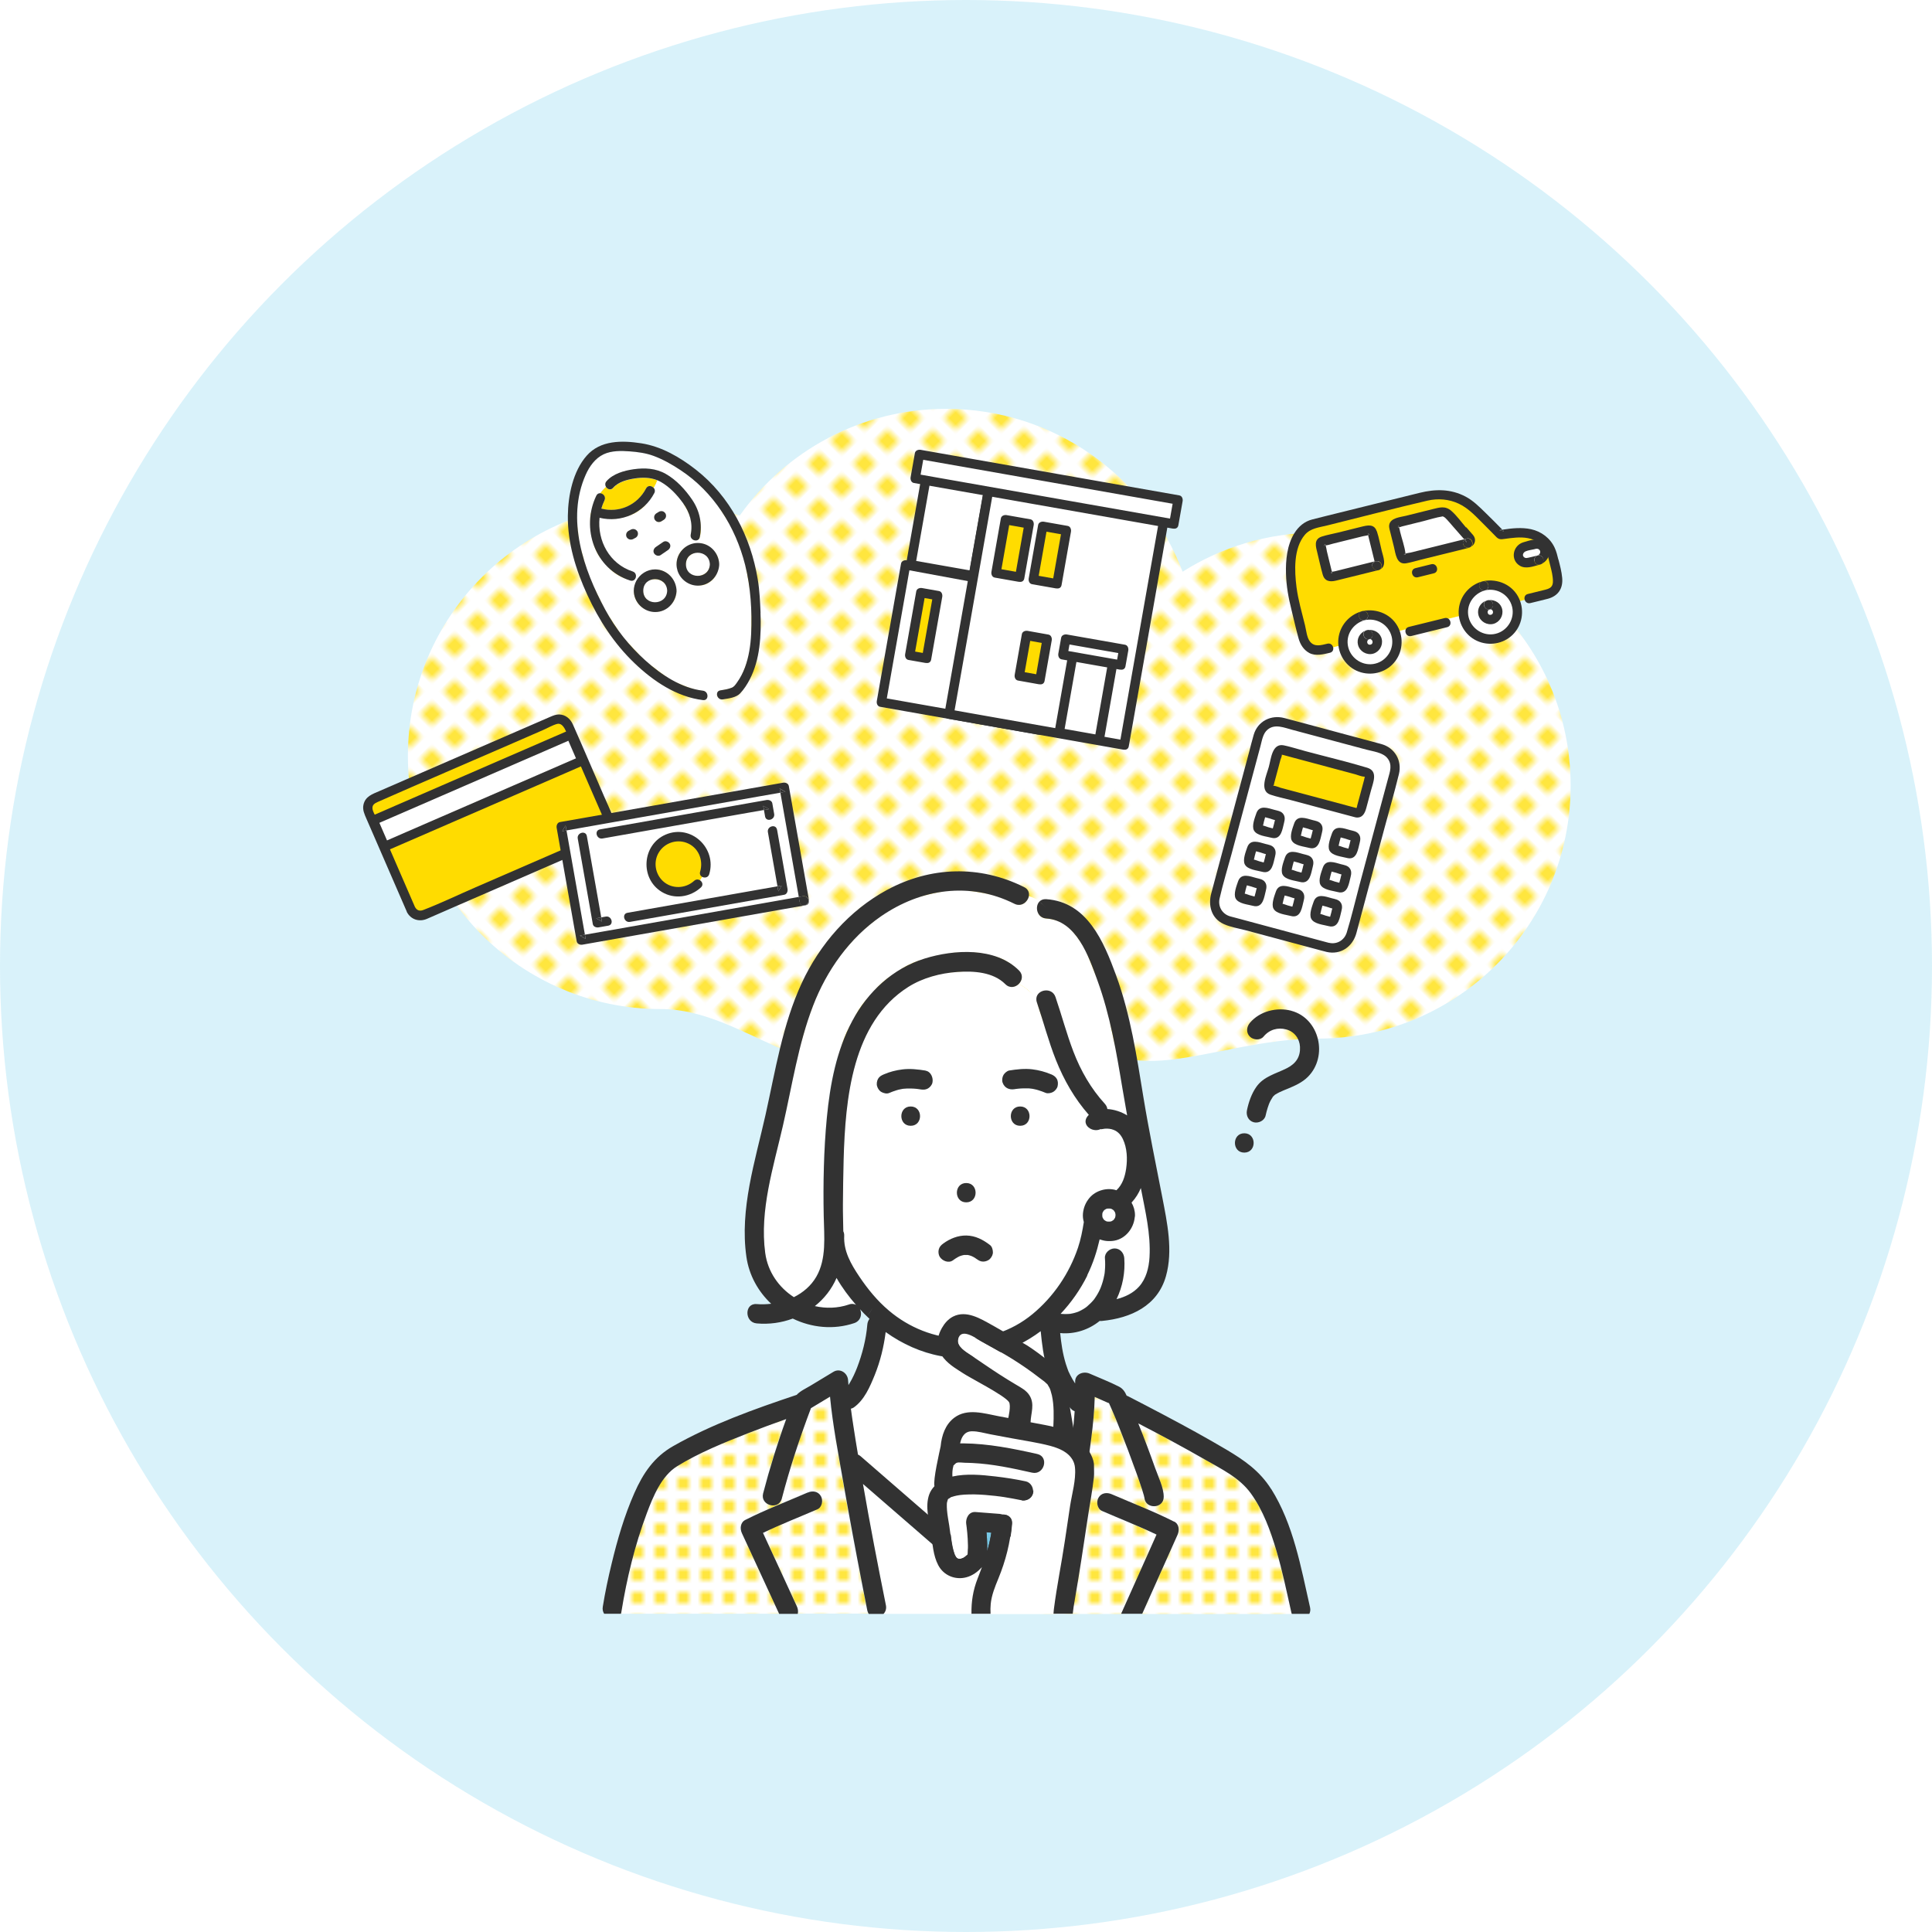 <?xml version="1.0" encoding="UTF-8"?><svg id="_レイヤー_2" xmlns="http://www.w3.org/2000/svg" xmlns:xlink="http://www.w3.org/1999/xlink" viewBox="0 0 240 240"><defs><style>.cls-1{fill:none;}.cls-2{fill:#ffde00;}.cls-3{fill:#fff;}.cls-4{fill:#ffdc00;}.cls-5{fill:#323232;}.cls-6{fill:#78c8e6;}.cls-7{fill:url(#_新規パターンスウォッチ_1);}.cls-8{fill:url(#_新規パターンスウォッチ_1-2);}.cls-9{fill:url(#_新規パターンスウォッチ_1-3);}.cls-10{fill:#00ace0;opacity:.15;}</style><pattern id="_新規パターンスウォッチ_1" x="0" y="0" width="4" height="4" patternTransform="translate(2867.91 -5313.57) rotate(-45)" patternUnits="userSpaceOnUse" viewBox="0 0 4 4"><rect class="cls-1" width="4" height="4"/><rect class="cls-3" width="4" height="4"/><circle class="cls-2" cx="2" cy="2" r="1"/></pattern><pattern id="_新規パターンスウォッチ_1-2" patternTransform="translate(-2449.81 -3852.8) scale(.71)" xlink:href="#_新規パターンスウォッチ_1"/><pattern id="_新規パターンスウォッチ_1-3" patternTransform="translate(-2449.81 -3852.8) scale(.71)" xlink:href="#_新規パターンスウォッチ_1"/></defs><g id="design"><circle class="cls-10" cx="120" cy="120" r="120"/><path class="cls-7" d="m163.68,66.17c-6.17,0-11.92,1.78-16.77,4.85-4.51-11.83-15.96-20.23-29.37-20.23-10.59,0-19.96,5.24-25.65,13.26-3.08-1.01-6.37-1.56-9.79-1.56-17.36,0-31.43,14.07-31.43,31.43s14.07,31.43,31.43,31.43c10.59,0,19.38,11.37,25.08,3.34,3.08,1.01,6.37,1.56,9.79,1.56,6.17,0,11.92-1.78,16.77-4.85,4.51,11.83,16.53,3.62,29.94,3.62,17.36,0,31.43-14.07,31.43-31.43s-14.07-31.43-31.43-31.43Z"/><rect class="cls-3" x="112.38" y="61.35" width="11.24" height="7.9" transform="translate(33.2 170.17) rotate(-80)"/><path class="cls-5" d="m121.07,70.96c-2.59-.46-5.18-.91-7.78-1.37.14.24.27.48.41.72.57-3.23,1.14-6.46,1.71-9.69.08-.46.16-.92.24-1.38-.24.14-.48.27-.72.41,2.59.46,5.18.91,7.78,1.37-.14-.24-.27-.48-.41-.72-.57,3.23-1.14,6.46-1.71,9.69-.08.46-.16.92-.24,1.38-.13.74,1,1.05,1.13.31.57-3.23,1.14-6.46,1.71-9.69.08-.46.16-.92.24-1.38.05-.29-.07-.66-.41-.72-2.59-.46-5.18-.91-7.78-1.37-.29-.05-.66.07-.72.41-.57,3.23-1.14,6.46-1.71,9.69-.08.46-.16.92-.24,1.38-.05.29.07.66.41.72,2.59.46,5.18.91,7.78,1.37.74.13,1.05-1,.31-1.13Z"/><polygon class="cls-3" points="129.07 90.68 109.48 87.23 112.49 70.16 132.05 73.77 129.07 90.68"/><path class="cls-5" d="m129.22,90.12c-5.73-1.01-11.46-2.02-17.18-3.03-.8-.14-1.6-.28-2.4-.42.14.24.27.48.41.72.88-4.99,1.76-9.97,2.64-14.96.12-.7.25-1.41.37-2.11-.24.14-.48.27-.72.41,5.72,1.06,11.44,2.11,17.16,3.17.8.15,1.6.29,2.4.44-.14-.24-.27-.48-.41-.72-.87,4.93-1.74,9.86-2.61,14.79-.12.71-.25,1.42-.37,2.13-.13.74,1,1.05,1.13.31.87-4.93,1.74-9.86,2.61-14.79.12-.71.25-1.42.37-2.13.05-.29-.07-.66-.41-.72-5.72-1.06-11.44-2.11-17.16-3.17-.8-.15-1.6-.3-2.4-.44-.29-.05-.66.08-.72.41-.88,4.99-1.76,9.97-2.64,14.96-.12.7-.25,1.41-.37,2.11-.05.29.07.66.41.72,5.73,1.01,11.46,2.02,17.18,3.03.8.14,1.6.28,2.4.42.74.13,1.05-1,.31-1.13Z"/><rect class="cls-3" x="117.09" y="65.66" width="28.28" height="22.09" transform="translate(32.91 192.63) rotate(-80)"/><path class="cls-5" d="m139.81,91.99c-2.46-.43-4.91-.87-7.37-1.3-3.89-.69-7.79-1.37-11.68-2.06-.9-.16-1.8-.32-2.7-.48.14.24.27.48.41.72.56-3.15,1.11-6.3,1.67-9.45.88-4.98,1.76-9.96,2.63-14.94.2-1.15.41-2.31.61-3.46-.24.14-.48.27-.72.41,2.46.43,4.91.87,7.37,1.3,3.89.69,7.79,1.37,11.68,2.06l2.7.48c-.14-.24-.27-.48-.41-.72-.56,3.15-1.11,6.3-1.67,9.45-.88,4.98-1.76,9.96-2.63,14.94-.2,1.15-.41,2.31-.61,3.46-.13.74,1,1.05,1.13.31.56-3.15,1.11-6.3,1.67-9.45.88-4.98,1.76-9.96,2.63-14.94.2-1.15.41-2.31.61-3.46.05-.29-.07-.66-.41-.72-2.46-.43-4.91-.87-7.37-1.3-3.89-.69-7.79-1.37-11.68-2.06-.9-.16-1.8-.32-2.7-.48-.29-.05-.66.07-.72.41-.56,3.15-1.11,6.3-1.67,9.45-.88,4.98-1.76,9.96-2.63,14.94-.2,1.15-.41,2.31-.61,3.46-.05.29.07.66.41.72,2.46.43,4.91.87,7.37,1.3,3.89.69,7.79,1.37,11.68,2.06.9.16,1.8.32,2.7.48.74.13,1.05-1,.31-1.13Z"/><rect class="cls-4" x="122.42" y="66.63" width="6.74" height="2.99" transform="translate(36.85 180.18) rotate(-80)"/><path class="cls-5" d="m126.83,71.14l-2.95-.52c.14.24.27.48.41.72.39-2.21.78-4.42,1.17-6.63-.24.14-.48.27-.72.41.98.17,1.97.35,2.95.52-.14-.24-.27-.48-.41-.72-.39,2.21-.78,4.42-1.17,6.63-.13.74,1,1.05,1.13.31.39-2.21.78-4.42,1.17-6.63.05-.29-.07-.66-.41-.72-.98-.17-1.97-.35-2.95-.52-.29-.05-.66.07-.72.41-.39,2.21-.78,4.42-1.17,6.63-.05.29.07.66.41.72.98.17,1.97.35,2.95.52.74.13,1.05-1,.31-1.13Z"/><rect class="cls-4" x="127.04" y="67.45" width="6.74" height="2.99" transform="translate(39.87 185.4) rotate(-80)"/><path class="cls-5" d="m131.46,71.96c-.98-.17-1.97-.35-2.95-.52.14.24.27.48.41.72.39-2.21.78-4.42,1.17-6.63-.24.14-.48.27-.72.41.98.17,1.97.35,2.95.52-.14-.24-.27-.48-.41-.72-.39,2.21-.78,4.42-1.17,6.63-.13.74,1,1.05,1.13.31.39-2.21.78-4.42,1.17-6.63.05-.29-.07-.66-.41-.72-.98-.17-1.97-.35-2.95-.52-.29-.05-.66.07-.72.41-.39,2.21-.78,4.42-1.17,6.63-.05.29.07.66.41.72.98.17,1.97.35,2.95.52.74.13,1.05-1,.31-1.13Z"/><rect class="cls-3" x="129.94" y="84.03" width="9.96" height="5.05" transform="translate(26.25 204.4) rotate(-80)"/><path class="cls-5" d="m136.7,91.34c-1.66-.29-3.32-.58-4.97-.88.14.24.27.48.41.72.58-3.27,1.15-6.54,1.73-9.81-.24.14-.48.27-.72.41,1.66.29,3.32.58,4.97.88-.14-.24-.27-.48-.41-.72-.58,3.27-1.15,6.54-1.73,9.81-.13.74,1,1.05,1.13.31.58-3.27,1.15-6.54,1.73-9.81.05-.29-.07-.66-.41-.72-1.66-.29-3.32-.58-4.97-.88-.29-.05-.66.07-.72.41-.58,3.27-1.15,6.54-1.73,9.81-.05.29.07.66.41.72,1.66.29,3.32.58,4.97.88.74.13,1.05-1,.31-1.13Z"/><rect class="cls-3" x="134.82" y="77.34" width="1.99" height="7.32" transform="translate(32.47 200.68) rotate(-80)"/><path class="cls-5" d="m139.4,82.05c-2.4-.42-4.8-.85-7.21-1.27.14.24.27.48.41.72.12-.65.23-1.31.35-1.96-.24.14-.48.27-.72.41,2.4.42,4.8.85,7.21,1.27-.14-.24-.27-.48-.41-.72l-.35,1.96c-.13.74,1,1.05,1.13.31.12-.65.23-1.31.35-1.96.05-.29-.07-.66-.41-.72-2.4-.42-4.8-.85-7.21-1.27-.29-.05-.66.07-.72.41-.12.65-.23,1.31-.35,1.96-.05.29.07.66.41.72,2.4.42,4.8.85,7.21,1.27.74.13,1.05-1,.31-1.13Z"/><rect class="cls-4" x="110.78" y="76.64" width="7.92" height="2.13" transform="translate(18.29 177.21) rotate(-80)"/><path class="cls-5" d="m115.26,81.22c-.7-.12-1.4-.25-2.1-.37.14.24.27.48.41.72.46-2.6.92-5.2,1.38-7.8-.24.14-.48.27-.72.41l2.1.37c-.14-.24-.27-.48-.41-.72-.46,2.6-.92,5.2-1.38,7.8-.13.74,1,1.05,1.13.31.46-2.6.92-5.2,1.38-7.8.05-.29-.07-.66-.41-.72-.7-.12-1.4-.25-2.1-.37-.29-.05-.66.07-.72.41-.46,2.6-.92,5.2-1.38,7.8-.05.29.07.66.41.72.7.12,1.4.25,2.1.37.74.13,1.05-1,.31-1.13Z"/><rect class="cls-3" x="128.49" y="44.45" width="3.04" height="32.63" transform="translate(47.59 178.25) rotate(-80)"/><path class="cls-5" d="m145.97,64.53c-3.64-.64-7.28-1.28-10.91-1.92-5.75-1.01-11.5-2.03-17.25-3.04-1.32-.23-2.64-.47-3.97-.7.14.24.27.48.41.72.18-1,.35-2,.53-2.99-.24.14-.48.27-.72.41,3.64.64,7.28,1.28,10.91,1.92,5.75,1.01,11.5,2.03,17.25,3.04,1.32.23,2.64.47,3.97.7-.14-.24-.27-.48-.41-.72-.18,1-.35,2-.53,2.99-.13.74,1,1.05,1.13.31.18-1,.35-2,.53-2.99.05-.29-.07-.66-.41-.72-3.64-.64-7.28-1.28-10.91-1.92-5.75-1.01-11.5-2.03-17.25-3.04-1.32-.23-2.64-.47-3.97-.7-.29-.05-.66.07-.72.41-.18,1-.35,2-.53,2.99-.05.29.07.66.41.72,3.64.64,7.28,1.28,10.91,1.92,5.75,1.01,11.5,2.03,17.25,3.04,1.32.23,2.64.47,3.97.7.74.13,1.05-1,.31-1.13Z"/><rect class="cls-4" x="125.79" y="80.37" width="5.12" height="2.62" transform="translate(25.62 193.9) rotate(-80)"/><path class="cls-5" d="m129.35,83.87c-.86-.15-1.72-.3-2.58-.46.14.24.27.48.41.72.3-1.68.59-3.36.89-5.04-.24.14-.48.27-.72.41.86.15,1.72.3,2.58.46-.14-.24-.27-.48-.41-.72-.3,1.68-.59,3.36-.89,5.04-.13.74,1,1.05,1.13.31.3-1.68.59-3.36.89-5.04.05-.29-.07-.66-.41-.72-.86-.15-1.72-.3-2.58-.46-.29-.05-.66.07-.72.41-.3,1.68-.59,3.36-.89,5.04-.05.29.07.66.41.72.86.15,1.72.3,2.58.46.74.13,1.05-1,.31-1.13Z"/><rect class="cls-3" x="149.32" y="94.94" width="25.54" height="17.53" rx="2.38" ry="2.38" transform="translate(19.97 233.43) rotate(-75)"/><path class="cls-5" d="m165.1,117.13c-2.41-.65-4.82-1.29-7.23-1.94-1.4-.38-2.8-.75-4.2-1.13-.29-.08-.58-.15-.87-.23-.97-.29-1.52-1.21-1.3-2.21.42-1.85.98-3.67,1.48-5.51.88-3.28,1.76-6.57,2.64-9.85.32-1.19.64-2.38.96-3.58.19-.7.3-1.57.89-2.05.91-.75,2.06-.23,3.06.03,1.5.4,3,.8,4.49,1.2,1.57.42,3.14.84,4.71,1.26.81.22,2.03.35,2.6,1.04.67.81.34,1.68.1,2.56-.3,1.13-.6,2.25-.91,3.38-.88,3.29-1.76,6.58-2.65,9.88-.52,1.95-.98,3.93-1.57,5.85-.29.96-1.21,1.52-2.2,1.29-.73-.17-1.04.96-.31,1.13,1.77.41,3.26-.67,3.71-2.35.25-.94.5-1.87.75-2.81.9-3.38,1.81-6.75,2.71-10.13.61-2.27,1.26-4.52,1.82-6.8.41-1.69-.52-3.27-2.18-3.73-1.1-.31-2.22-.59-3.32-.89-2.91-.78-5.81-1.57-8.72-2.34-1.67-.44-3.32.38-3.82,2.08-.2.69-.38,1.4-.56,2.1-1.57,5.86-3.14,11.72-4.71,17.58-.41,1.51,0,3.13,1.55,3.83.84.38,1.83.54,2.72.77,3.12.84,6.24,1.67,9.36,2.51.23.06.46.12.69.18.73.19,1.04-.93.31-1.13Z"/><rect class="cls-4" x="161.28" y="91.14" width="5.17" height="11.85" rx=".48" ry=".48" transform="translate(27.7 230.23) rotate(-75)"/><path class="cls-5" d="m168.62,100.41c-1.98-.53-3.96-1.06-5.94-1.59-1.2-.32-2.4-.64-3.6-.96-.23-.06-.65-.27-.89-.24-.21.03.08-.14-.02.09.07-.14.09-.33.13-.48.17-.64.34-1.29.52-1.93.08-.3.16-.6.24-.91.04-.15.21-.49.17-.65-.01-.05.09-.15-.04-.06-.1.07-.07.02-.03.04.08.04.21.06.3.08.39.11.79.21,1.18.32,2.56.69,5.13,1.37,7.69,2.06.36.1.79.29,1.17.31.26.02,0,.09.08-.08-.07.14-.09.33-.13.48-.2.73-.39,1.47-.59,2.2-.09.32-.17.64-.26.96-.02.09-.03.21-.08.29-.11.17.06.05-.05.04-.75-.08-.74,1.09,0,1.17.82.08,1.1-.58,1.27-1.23.19-.71.38-1.42.57-2.13.26-.99.92-2.4-.47-2.82-2.52-.76-5.1-1.37-7.64-2.05-.9-.24-1.81-.54-2.72-.73-1.46-.3-1.59,1.68-1.86,2.66-.26.98-1.23,2.97.18,3.46.83.28,1.71.46,2.55.68,2.66.71,5.31,1.42,7.97,2.13.73.19,1.04-.93.31-1.13Z"/><path class="cls-5" d="m158.3,102.96c-.25-.07-.5-.13-.75-.2-.11-.03-.73-.28-.82-.22-.03.02.07.2.1.18.02-.01.02-.11.04-.13.07-.14.09-.34.13-.49l.13-.48c.04-.15.15-.3-.04-.21-.2.1,0,.09.11.12.17.05.34.09.52.14.08.02.77.28.83.22.05-.05-.05-.21-.11-.19-.01,0-.04.16-.05.17-.06.14-.08.31-.12.46-.04.16-.09.32-.13.48-.01.05-.05.15-.05.2,0,.16-.1-.08.05-.07-.75-.08-.74,1.09,0,1.17,1.05.11,1.17-1.15,1.37-1.9.11-.41.15-.82-.16-1.17-.25-.28-.66-.34-1.01-.43-.79-.21-1.89-.67-2.27.41-.19.56-.59,1.55-.31,2.12.34.68,1.57.76,2.22.94.73.19,1.04-.93.31-1.13Z"/><path class="cls-5" d="m163,104.22c-.25-.07-.5-.13-.75-.2-.11-.03-.73-.28-.82-.22-.03.02.07.2.1.18.02-.01.02-.11.04-.13.07-.14.09-.34.13-.49.04-.16.09-.32.13-.48.04-.15.15-.3-.04-.21-.2.1,0,.09.11.12.17.05.34.09.52.14.08.02.77.28.83.22.05-.05-.05-.21-.11-.19-.01,0-.04.16-.05.17-.06.14-.08.31-.12.46-.04.16-.09.32-.13.48-.01.05-.05.15-.05.2,0,.16-.1-.08.05-.07-.75-.08-.74,1.09,0,1.17,1.05.11,1.17-1.15,1.37-1.9.11-.41.15-.82-.16-1.17-.25-.28-.66-.34-1.01-.43-.79-.21-1.89-.67-2.27.41-.19.56-.59,1.55-.31,2.12.34.68,1.57.76,2.22.94.73.19,1.04-.93.31-1.13Z"/><path class="cls-5" d="m167.69,105.47c-.25-.07-.5-.13-.75-.2-.11-.03-.73-.28-.82-.22-.03.02.07.2.1.18.02-.01.02-.11.04-.13.07-.14.09-.34.13-.49.04-.16.09-.32.13-.48.04-.15.15-.3-.04-.21-.2.1,0,.09.11.12.17.05.34.09.52.14.08.02.77.28.83.22.05-.05-.05-.21-.11-.19-.01,0-.04.16-.05.17-.06.14-.08.31-.12.46-.04.16-.09.32-.13.48-.01.05-.05.15-.05.2,0,.16-.1-.08.05-.07-.75-.08-.74,1.09,0,1.17,1.05.11,1.17-1.15,1.37-1.9.11-.41.15-.82-.16-1.17-.25-.28-.66-.34-1.01-.43-.79-.21-1.89-.67-2.27.41-.19.56-.59,1.55-.31,2.12.34.68,1.57.76,2.22.94.73.19,1.04-.93.31-1.13Z"/><path class="cls-5" d="m157.17,107.19c-.25-.07-.5-.13-.75-.2-.11-.03-.73-.28-.82-.22-.03.02.07.2.1.18.02-.01.02-.11.04-.13.07-.14.09-.34.13-.49.04-.16.09-.32.13-.48.04-.15.15-.3-.04-.21-.2.1,0,.09.11.12.17.05.34.09.52.14.08.02.77.28.83.22.05-.05-.05-.21-.11-.19-.01,0-.04.16-.05.17-.06.14-.08.31-.12.46l-.13.48c-.01.05-.05.15-.05.2,0,.16-.1-.08.05-.07-.75-.08-.74,1.09,0,1.17,1.05.11,1.17-1.15,1.37-1.9.11-.41.15-.82-.16-1.17-.25-.28-.66-.34-1.01-.43-.79-.21-1.89-.67-2.27.41-.19.56-.59,1.55-.31,2.12.34.68,1.57.76,2.22.94.73.19,1.04-.93.31-1.13Z"/><path class="cls-5" d="m161.86,108.45c-.25-.07-.5-.13-.75-.2-.11-.03-.73-.28-.82-.22-.03.02.07.2.1.18.02-.01.02-.11.04-.13.07-.14.09-.34.13-.49.04-.16.09-.32.13-.48.04-.15.15-.3-.04-.21-.2.1,0,.09.11.12.17.05.34.09.52.14.08.02.77.28.83.22.05-.05-.05-.21-.11-.19-.01,0-.04.16-.05.17-.06.14-.08.31-.12.46-.04.16-.09.32-.13.48-.01.05-.05.15-.05.2,0,.16-.1-.08.05-.07-.75-.08-.74,1.09,0,1.17,1.05.11,1.17-1.15,1.37-1.9.11-.41.15-.82-.16-1.17-.25-.28-.66-.34-1.01-.43-.79-.21-1.89-.67-2.27.41-.19.56-.59,1.55-.31,2.12.34.68,1.57.76,2.22.94.73.19,1.04-.93.31-1.13Z"/><path class="cls-5" d="m166.56,109.71c-.25-.07-.5-.13-.75-.2-.11-.03-.73-.28-.82-.22-.03.02.07.2.1.18.02-.01.02-.11.04-.13.07-.14.09-.34.13-.49.04-.16.09-.32.13-.48.04-.15.15-.3-.04-.21-.2.1,0,.09.11.12.17.05.34.09.52.14.08.02.77.28.83.22.05-.05-.05-.21-.11-.19-.01,0-.04.16-.05.17-.06.14-.08.31-.12.46-.04.16-.09.32-.13.48-.01.05-.05.15-.05.2,0,.16-.1-.08.05-.07-.75-.08-.74,1.09,0,1.17,1.05.11,1.17-1.15,1.37-1.9.11-.41.15-.82-.16-1.17-.25-.28-.66-.34-1.01-.43-.79-.21-1.89-.67-2.27.41-.19.56-.59,1.55-.31,2.12.34.68,1.57.76,2.22.94.73.19,1.04-.93.31-1.13Z"/><path class="cls-5" d="m156.03,111.42c-.25-.07-.5-.13-.75-.2-.11-.03-.73-.28-.82-.22-.03.02.07.2.1.18.02-.01.02-.11.04-.13.07-.14.09-.34.13-.49.04-.16.09-.32.13-.48.04-.15.15-.3-.04-.21-.2.1,0,.09.11.12.17.05.34.09.52.14.08.02.77.28.83.22.05-.05-.05-.21-.11-.19-.01,0-.04.16-.05.17-.06.14-.08.31-.12.46-.04.16-.09.32-.13.48-.01.05-.05.15-.05.2,0,.16-.1-.08.05-.07-.75-.08-.74,1.09,0,1.17,1.05.11,1.17-1.15,1.37-1.9.11-.41.15-.82-.16-1.17-.25-.28-.66-.34-1.01-.43-.79-.21-1.89-.67-2.27.41-.19.56-.59,1.55-.31,2.12.34.68,1.57.76,2.22.94.73.19,1.04-.93.31-1.13Z"/><path class="cls-5" d="m160.73,112.68c-.25-.07-.5-.13-.75-.2-.11-.03-.73-.28-.82-.22-.03.02.07.2.1.18.02-.01.02-.11.04-.13.07-.14.09-.34.13-.49l.13-.48c.04-.15.15-.3-.04-.21-.2.1,0,.09.11.12.17.05.34.09.52.14.08.02.77.28.83.22.05-.05-.05-.21-.11-.19-.01,0-.04.16-.05.17-.06.14-.08.31-.12.46-.04.16-.09.32-.13.48-.01.05-.05.15-.05.2,0,.16-.1-.08.05-.07-.75-.08-.74,1.09,0,1.17,1.05.11,1.17-1.15,1.37-1.9.11-.41.15-.82-.16-1.17-.25-.28-.66-.34-1.01-.43-.79-.21-1.89-.67-2.27.41-.19.56-.59,1.55-.31,2.12.34.68,1.57.76,2.22.94.73.19,1.04-.93.31-1.13Z"/><path class="cls-5" d="m165.42,113.94c-.25-.07-.5-.13-.75-.2-.11-.03-.73-.28-.82-.22-.03.02.07.2.1.18.02-.01.02-.11.04-.13.07-.14.09-.34.13-.49l.13-.48c.04-.15.15-.3-.04-.21-.2.1,0,.09.11.12.17.05.34.09.52.14.08.02.77.28.83.22.05-.05-.05-.21-.11-.19-.01,0-.04.16-.05.17-.06.14-.08.31-.12.46-.04.16-.09.32-.13.48-.01.05-.05.15-.05.2,0,.16-.1-.08.05-.07-.75-.08-.74,1.09,0,1.17,1.05.11,1.17-1.15,1.37-1.9.11-.41.15-.82-.16-1.17-.25-.28-.66-.34-1.01-.43-.79-.21-1.89-.67-2.27.41-.19.56-.59,1.55-.31,2.12.34.68,1.57.76,2.22.94.73.19,1.04-.93.31-1.13Z"/><path class="cls-4" d="m51.04,112.98c.28.65,1.03.96,1.66.69l22.51-9.78c.63-.27.91-1.03.63-1.68l-5.24-12.06c-.28-.65-1.03-.96-1.66-.69l-22.51,9.78c-.63.27-.91,1.03-.63,1.68l3.45,7.95,1.79,4.11Z"/><path class="cls-5" d="m50.53,113.27c.48.95,1.52,1.29,2.49.88.21-.09.41-.18.62-.27,1.07-.47,2.14-.93,3.21-1.4,3.44-1.49,6.87-2.99,10.31-4.48,2.61-1.14,5.22-2.27,7.83-3.41.17-.07.34-.14.5-.22.95-.48,1.23-1.56.84-2.5-.42-1-.86-1.99-1.3-2.98-1.29-2.96-2.55-5.94-3.86-8.89-.31-.7-.91-1.23-1.72-1.25-.39,0-.73.14-1.08.29-.88.38-1.77.77-2.65,1.15-3.33,1.45-6.66,2.9-9.99,4.34-2.87,1.25-5.73,2.49-8.6,3.74-.85.37-1.75.65-1.98,1.7-.14.63.13,1.18.37,1.74.3.7.61,1.4.91,2.09,1.13,2.6,2.26,5.21,3.39,7.81l.71,1.63c.3.69,1.31.09,1.01-.59-.93-2.14-1.86-4.29-2.79-6.43-.68-1.56-1.36-3.13-2.04-4.69-.15-.33-.41-.73-.44-1.1-.04-.47.31-.65.66-.81,5.57-2.46,11.16-4.85,16.74-7.28,1.26-.55,2.53-1.1,3.79-1.65.56-.24,1.15-.6,1.74-.76.86-.23,1.24,1.3,1.49,1.88.68,1.56,1.35,3.12,2.03,4.68.67,1.55,1.34,3.09,2.02,4.64.29.67,1.06,1.75.14,2.23-.58.3-1.2.52-1.79.78-1.31.57-2.61,1.14-3.92,1.7-3.35,1.46-6.7,2.91-10.06,4.37-2.17.94-4.32,1.98-6.52,2.83-.43.17-.81.08-1.05-.39-.34-.67-1.35-.08-1.01.59Z"/><rect class="cls-3" x="45.98" y="96.44" width="26.74" height="3.54" transform="translate(-34.23 31.8) rotate(-23.49)"/><path class="cls-5" d="m72.02,94c-2.76,1.2-5.51,2.39-8.27,3.59-4.41,1.92-8.82,3.84-13.24,5.75-1.01.44-2.02.88-3.03,1.32.27.07.53.14.8.21-.47-1.08-.94-2.17-1.41-3.25l-.21.8c2.76-1.2,5.51-2.39,8.27-3.59,4.41-1.92,8.82-3.84,13.24-5.75,1.01-.44,2.02-.88,3.03-1.32-.27-.07-.53-.14-.8-.21.47,1.08.94,2.17,1.41,3.25.3.69,1.31.09,1.01-.59-.47-1.08-.94-2.17-1.41-3.25-.14-.31-.54-.32-.8-.21-2.76,1.2-5.51,2.39-8.27,3.59-4.41,1.92-8.82,3.84-13.24,5.75-1.01.44-2.02.88-3.03,1.32-.31.14-.32.54-.21.8.47,1.08.94,2.17,1.41,3.25.14.31.54.32.8.21,2.76-1.2,5.51-2.39,8.27-3.59,4.41-1.92,8.82-3.84,13.24-5.75,1.01-.44,2.02-.88,3.03-1.32.69-.3.09-1.31-.59-1.01Z"/><path class="cls-4" d="m75.09,62.17c-.16.33-.29.67-.39,1.02,2.24.57,4.5-.45,5.56-2.51.22-.43.71-.34.94-.05.18-.31.34-.62.45-.96-.87-.35-1.83-.36-2.77-.22-.95.14-2.06.42-2.71,1.17-.31.35-.73.17-.9-.15-.27.26-.54.52-.73.83.38,0,.77.43.55.89Z"/><path class="cls-3" d="m92.57,70.17c-1.2-4.75-3.92-9.06-8.04-11.78-1.05-.69-2.18-1.34-3.36-1.77-.93-.34-1.96-.48-2.94-.55-1.05-.07-2.26-.1-3.23.36-1.06.5-1.77,1.51-2.24,2.56-2.44,5.5-.25,11.77,2.43,16.73,1.3,2.39,2.99,4.52,5.01,6.34,1.98,1.78,4.43,3.41,7.14,3.74.34.04.52.31.55.58l1.19-.02c-.04-.26.08-.52.42-.57.46-.07.95-.15,1.38-.32.32-.12.47-.36.67-.64.41-.58.75-1.22,1-1.89.5-1.34.71-2.76.77-4.17.14-2.83-.05-5.82-.75-8.57Zm-3.22.07c-.12,1.38-1.21,2.52-2.65,2.52-1.16,0-2.17-.78-2.52-1.84-.26.26-.57.46-.92.6.44.45.73,1.06.79,1.73,0,.04.01.09,0,.13,0,.05,0,.09,0,.13-.12,1.38-1.21,2.52-2.65,2.52s-2.66-1.21-2.66-2.65c0-.44.11-.85.31-1.22-.08-.04-.15-.09-.23-.14-.13.12-.31.18-.53.11-4.4-1.41-6.16-6.51-4.21-10.55.1-.22.28-.3.46-.3.2-.3.47-.56.73-.83-.11-.2-.11-.46.08-.67.82-.94,2.2-1.32,3.39-1.49,1.37-.2,2.74-.12,3.97.58,1.33.76,2.43,1.97,3.29,3.22.95,1.39,1.27,2.99.95,4.64-.05.24-.2.37-.38.41-.03.11-.06.22-.1.32.08,0,.16-.01.24-.01,1.44,0,2.53,1.13,2.65,2.52,0,.04.01.09,0,.13,0,.05,0,.09,0,.13Z"/><path class="cls-3" d="m86.46,67.47c.04-.11.07-.21.1-.32-.37.08-.84-.23-.75-.72.29-1.44-.12-2.76-.97-3.94-.73-1.01-1.64-1.98-2.73-2.6-.15-.08-.3-.16-.46-.22-.11.34-.27.66-.45.96.14.17.19.4.07.64-1.29,2.49-4.1,3.73-6.8,3.07-.3,2.84,1.23,5.74,4.12,6.67.49.16.5.74.22,1.02.08.05.15.09.23.14.45-.85,1.34-1.44,2.35-1.43.74,0,1.39.31,1.86.79.34-.14.66-.34.92-.6-.09-.26-.13-.53-.13-.81,0-1.36,1.08-2.52,2.41-2.64Zm-7.23-1.01c-.04.14-.14.28-.27.35-.1.05-.2.11-.3.16-.29.16-.62.06-.8-.21-.08-.12-.1-.31-.06-.45.04-.14.14-.28.27-.35.1-.05.2-.11.3-.16.29-.16.62-.06.8.21.08.12.1.31.06.45Zm2.06-2.34c.04-.14.14-.27.27-.35.1-.06.21-.13.31-.19.14-.08.3-.09.45-.06.15.03.27.14.35.27.08.12.1.31.06.45-.04.14-.14.27-.27.35-.1.06-.21.13-.31.19-.14.08-.3.09-.45.06-.15-.03-.27-.14-.35-.27-.08-.12-.1-.31-.06-.45Zm1.69,4.22c-.31.21-.62.42-.92.63-.27.18-.64.04-.8-.21-.18-.28-.04-.63.21-.8.31-.21.62-.42.92-.63.27-.18.64-.04.8.21.18.28.04.63-.21.8Z"/><path class="cls-5" d="m94.48,76.13c-.06-1.38-.12-2.8-.35-4.16-.86-5.28-3.43-10.3-7.69-13.63-1.97-1.54-4.27-2.88-6.77-3.27-2.38-.37-5.09-.41-6.8,1.55-1.7,1.94-2.3,4.93-2.33,7.45-.04,3.41,1,6.74,2.41,9.81,1.46,3.18,3.33,6.07,5.87,8.5,2.34,2.24,5.23,4.19,8.51,4.59.4.05.59-.27.55-.59-.03-.27-.21-.53-.55-.58-2.7-.32-5.16-1.96-7.14-3.74-2.03-1.82-3.72-3.95-5.01-6.34-2.69-4.96-4.87-11.23-2.43-16.73.46-1.05,1.18-2.06,2.24-2.56.98-.46,2.18-.44,3.23-.36.98.07,2.01.21,2.94.55,1.18.43,2.32,1.08,3.36,1.77,4.13,2.72,6.84,7.04,8.04,11.78.69,2.75.88,5.74.75,8.57-.07,1.42-.28,2.84-.77,4.17-.25.67-.58,1.31-1,1.89-.2.28-.35.52-.67.64-.44.17-.92.25-1.38.32-.34.05-.45.31-.42.57.05.31.32.62.73.55.68-.11,1.65-.22,2.14-.74.48-.51.88-1.13,1.2-1.75.64-1.24,1-2.59,1.18-3.97.19-1.43.21-2.88.15-4.32Z"/><path class="cls-5" d="m85.99,62.09c-.85-1.25-1.96-2.47-3.29-3.22-1.22-.7-2.59-.77-3.97-.58-1.19.17-2.57.55-3.39,1.49-.19.22-.18.47-.08.67.26-.25.51-.51.7-.81-.19.31-.45.56-.7.81.17.32.6.5.9.15.65-.75,1.77-1.03,2.71-1.17.94-.14,1.9-.13,2.77.22.08-.23.13-.47.16-.72-.03.25-.08.49-.16.72.15.06.31.13.46.22,1.09.62,2,1.6,2.73,2.6.85,1.18,1.26,2.5.97,3.94-.1.49.38.8.75.72.09-.35.1-.72.05-1.07.05.35.04.71-.05,1.07.18-.04.33-.17.38-.41.33-1.64,0-3.25-.95-4.64Z"/><path class="cls-5" d="m81.2,60.62c-.21.35-.44.68-.68,1.01.24-.33.47-.66.68-1.01-.24-.29-.72-.37-.94.05-1.07,2.06-3.33,3.08-5.56,2.51.1-.35.23-.69.39-1.02.22-.46-.17-.88-.55-.89-.19.29-.32.63-.32,1.05,0-.42.13-.76.32-1.05-.18,0-.35.08-.46.3-1.95,4.05-.19,9.14,4.21,10.55.22.07.41.01.53-.11-.32-.2-.64-.41-.98-.46.34.05.66.26.98.46.28-.27.27-.86-.22-1.02-2.89-.93-4.42-3.83-4.12-6.67,2.69.66,5.51-.59,6.8-3.07.13-.24.07-.48-.07-.64Z"/><path class="cls-5" d="m78.66,66.96c.1-.05.2-.11.3-.16.13-.07.23-.21.27-.35.04-.14.02-.33-.06-.45-.18-.27-.51-.36-.8-.21-.1.05-.2.11-.3.16-.13.07-.23.21-.27.35-.04.14-.02.33.06.45.18.27.51.36.8.21Z"/><path class="cls-5" d="m82.66,63.78c-.08-.12-.2-.23-.35-.27-.15-.03-.31-.02-.45.06-.1.06-.21.13-.31.19-.13.08-.23.21-.27.35-.04.14-.02.33.06.45.08.12.2.23.35.27.15.03.31.02.45-.06.1-.06.21-.13.31-.19.13-.08.23-.21.27-.35.04-.14.02-.33-.06-.45Z"/><path class="cls-3" d="m79.91,73.38c0,1.91,2.9,1.92,2.97,0-.07-1.92-2.97-1.91-2.97,0Z"/><path class="cls-5" d="m84.04,73.25c-.06-.67-.34-1.28-.79-1.73-.51.21-1.07.28-1.56.17.49.11,1.05.04,1.56-.17-.47-.48-1.12-.78-1.86-.79-1.01,0-1.9.59-2.35,1.43.37.21.73.33,1.13.11-.39.23-.76.1-1.13-.11-.19.37-.31.78-.31,1.22,0,1.44,1.21,2.65,2.66,2.65s2.53-1.14,2.65-2.52c0-.04.01-.09,0-.13,0-.05,0-.09,0-.13Zm-4.13.13c0-1.91,2.9-1.92,2.97,0-.07,1.92-2.97,1.91-2.97,0Z"/><path class="cls-3" d="m88.18,70.11c-.07-1.92-2.97-1.91-2.97,0s2.9,1.92,2.97,0Z"/><path class="cls-5" d="m89.34,69.97c-.12-1.39-1.21-2.51-2.65-2.52-.08,0-.16,0-.24.01-.14.36-.36.69-.67.95.31-.26.53-.59.67-.95-1.33.12-2.41,1.28-2.41,2.64,0,.28.05.55.13.81.19-.19.34-.4.44-.63-.11.24-.26.45-.44.63.35,1.06,1.36,1.84,2.52,1.84,1.44,0,2.53-1.14,2.65-2.52,0-.04.01-.09,0-.13,0-.05,0-.09,0-.13Zm-4.13.13c0-1.91,2.9-1.92,2.97,0-.07,1.92-2.97,1.91-2.97,0Z"/><path class="cls-5" d="m82.39,67.32c-.31.21-.62.42-.92.63-.25.17-.39.52-.21.8.16.25.53.39.8.21.31-.21.62-.42.92-.63.25-.17.39-.52.21-.8-.16-.25-.53-.39-.8-.21Z"/><path class="cls-4" d="m192.88,69.08c-.54-2.2-2.29-2.76-3.43-2.86-1.16-.1-3.02.21-3.02.21-.83-.88-2.07-2.09-3.2-3.17-1.61-1.54-3.89-2.16-6.05-1.62-5.17,1.27-14.33,3.53-14.43,3.58-2.65,1.21-2.85,5.96-1.88,9.9l.86,3.47c.16.65.27,1.27.72,1.67.5.44.74.74,2.61.28l24.88-6.16,2.2-.54c1.84-.46,1.45-1.94.9-4.14l-.15-.61Z"/><path class="cls-5" d="m186.84,66.02c-.07-.07-.13-.14-.2-.21-.12.02-.25.04-.37.06.19.05.38.1.57.15Z"/><path class="cls-5" d="m193.59,69.53c-.12-.5-.24-1-.46-1.48-.55-1.2-1.66-2.03-2.94-2.31-1.16-.25-2.39-.12-3.56.06.07.07.14.14.2.21-.19-.05-.38-.1-.57-.15.12-.02.24-.04.37-.06-.69-.71-1.39-1.41-2.1-2.1-.77-.75-1.53-1.52-2.49-2.02-1.83-.96-3.72-.94-5.68-.46-3.37.83-6.74,1.66-10.11,2.5-1.08.27-2.16.53-3.24.81-.96.24-1.7.87-2.22,1.71-.91,1.47-1.09,3.35-1.04,5.04.04,1.52.31,3,.68,4.47.29,1.19.56,2.4.89,3.58.21.74.63,1.41,1.33,1.79.78.41,1.76.16,2.56-.03.73-.18.42-1.3-.31-1.13-.79.19-1.59.44-2.15-.24-.42-.5-.48-1.43-.64-2.06-.38-1.55-.84-3.11-1.05-4.7-.26-2.03-.39-4.84,1.03-6.52.71-.84,1.77-.91,2.83-1.18,4.13-1.03,8.26-2.1,12.41-3.07,1.3-.3,2.67-.19,3.88.38,1.29.6,2.24,1.71,3.24,2.69.49.48.96.98,1.45,1.47.31.3.57.28.97.22.94-.13,1.97-.28,2.92-.1,1.01.19,1.87.76,2.31,1.72.18.4.27.84.37,1.26.15.62.34,1.26.41,1.89.04.38.09.87-.18,1.17-.22.25-.57.32-.88.4-.68.17-1.36.34-2.03.5-.73.18-.42,1.31.31,1.13.73-.18,1.46-.35,2.19-.54,1.28-.35,1.89-1.29,1.77-2.6-.07-.77-.27-1.52-.46-2.26Z"/><path class="cls-5" d="m179.46,76.78c-1.49.37-2.97.74-4.46,1.1-.73.18-.42,1.31.31,1.13,1.49-.37,2.97-.74,4.46-1.1.73-.18.42-1.31-.31-1.13Z"/><path class="cls-3" d="m169.37,76.48c-1.8.45-2.9,2.27-2.46,4.07.45,1.8,2.27,2.9,4.07,2.46,1.8-.45,2.9-2.27,2.46-4.07-.45-1.8-2.27-2.9-4.07-2.46Z"/><path class="cls-5" d="m169.13,75.94s.05-.02.08-.02c-.03,0-.05.01-.08.02Z"/><path class="cls-5" d="m169.21,75.91s.06-.01.08-.02c-.03,0-.06,0-.08.02Z"/><path class="cls-5" d="m169.52,77.04c.7-.19.44-1.24-.23-1.14-.03,0-.06.01-.08.02-.03,0-.05.02-.08.02-.63.22-.32,1.26.39,1.1Z"/><path class="cls-5" d="m169.3,75.9c.67-.09.92.95.23,1.14,1.49-.33,2.98.55,3.35,2.05.36,1.47-.58,3-2.05,3.35-1.47.36-2.99-.58-3.35-2.05-.37-1.51.59-2.95,2.05-3.35-.71.16-1.02-.88-.39-1.1-1.56.46-2.7,1.77-2.88,3.4-.18,1.64.74,3.28,2.24,3.97,1.48.69,3.27.4,4.44-.74,1.19-1.16,1.5-2.97.82-4.48-.77-1.72-2.66-2.55-4.46-2.19Z"/><path class="cls-3" d="m169.95,78.84c-.5.12-.8.63-.68,1.13.12.5.63.8,1.13.68.5-.12.8-.63.68-1.13-.12-.5-.63-.8-1.13-.68Z"/><path class="cls-5" d="m169.59,78.35c.07-.03.13-.06.2-.08-.08.02-.15.04-.2.08Z"/><path class="cls-5" d="m170.11,79.4c.64-.2.47-1.11-.09-1.15-.07,0-.15.01-.22.03-.07.02-.14.05-.2.08-.46.29-.14,1.17.52,1.05Z"/><path class="cls-5" d="m169.8,78.27c.07-.01.15-.02.22-.03-.07,0-.14,0-.22.03Z"/><path class="cls-5" d="m170.01,78.25c.56.04.73.96.09,1.15.44-.08.58.59.14.68-.45.09-.56-.55-.14-.68-.66.13-.97-.75-.52-1.05-.67.3-1.08,1.02-.88,1.77.21.8,1.05,1.29,1.85,1.09.78-.2,1.27-1.02,1.1-1.8-.17-.79-.89-1.21-1.64-1.16Z"/><path class="cls-3" d="m184.33,72.77c-1.8.45-2.9,2.27-2.46,4.07.45,1.8,2.27,2.9,4.07,2.46,1.8-.45,2.9-2.27,2.46-4.07-.45-1.8-2.27-2.9-4.07-2.46Z"/><path class="cls-5" d="m184.17,72.21s.06-.01.08-.02c-.03,0-.06,0-.08.02Z"/><path class="cls-5" d="m184.09,72.23s.05-.02.08-.02c-.03,0-.05.01-.08.02Z"/><path class="cls-5" d="m184.48,73.34c.7-.19.44-1.24-.23-1.14-.03,0-.06.01-.08.02-.03,0-.05.02-.08.02-.63.22-.32,1.26.39,1.1Z"/><path class="cls-5" d="m184.26,72.19c.67-.09.92.95.23,1.14,1.49-.33,2.98.55,3.35,2.05.36,1.47-.58,3-2.05,3.35-1.47.36-2.99-.58-3.35-2.05-.37-1.51.59-2.95,2.05-3.35-.71.16-1.02-.88-.39-1.1-1.56.46-2.7,1.77-2.88,3.4-.18,1.64.74,3.28,2.24,3.97,1.48.69,3.27.4,4.44-.74,1.19-1.16,1.5-2.97.82-4.48-.77-1.72-2.66-2.55-4.46-2.19Z"/><path class="cls-3" d="m184.91,75.13c-.5.12-.8.63-.68,1.13.12.5.63.8,1.13.68.5-.12.8-.63.68-1.13-.12-.5-.63-.8-1.13-.68Z"/><path class="cls-5" d="m184.55,74.65c.07-.03.13-.06.2-.08-.08.02-.15.04-.2.08Z"/><path class="cls-5" d="m184.76,74.57c.07-.01.15-.02.22-.03-.07,0-.14,0-.22.03Z"/><path class="cls-5" d="m184.97,74.54c.56.04.73.96.09,1.15.44-.08.58.59.14.68-.45.09-.56-.55-.14-.68-.66.13-.97-.75-.52-1.05-.67.3-1.08,1.02-.88,1.77.21.8,1.05,1.29,1.85,1.09.78-.2,1.27-1.02,1.1-1.8-.17-.79-.89-1.21-1.64-1.16Z"/><path class="cls-5" d="m185.07,75.7c.64-.2.47-1.11-.09-1.15-.07,0-.15.01-.22.03-.07.02-.14.05-.2.08-.46.29-.14,1.17.52,1.05Z"/><path class="cls-5" d="m177.8,70.09c-.66.16-1.32.33-1.98.49-.73.18-.42,1.31.31,1.13.66-.16,1.32-.33,1.98-.49.73-.18.42-1.31-.31-1.13Z"/><path class="cls-3" d="m191.9,68.35c-.13-.54-.68-.87-1.22-.74l-1.3.32c-.54.13-.87.68-.74,1.22h0c.13.54.68.87,1.22.74l1.3-.32c.54-.13.87-.68.74-1.22h0Z"/><path class="cls-5" d="m191.48,70.07c-.05.02-.1.04-.16.06.06-.01.11-.04.16-.06Z"/><path class="cls-5" d="m191.32,70.13s-.06.01-.08.02c.03,0,.05-.01.08-.02Z"/><path class="cls-5" d="m191.67,67.19c-.72-.39-1.71-.04-2.45.18-1.3.4-1.64,2.18-.42,2.91.74.44,1.66.08,2.43-.13-.66.13-.91-.92-.23-1.15-.38.09-.76.21-1.14.28-.16.03-.32.08-.48-.02-.36-.23-.17-.64.14-.77.32-.14.72-.18,1.06-.26.18-.05.38-.12.56,0,.33.21.21.65-.14.77.67-.17.99.77.47,1.06,1.18-.53,1.45-2.21.19-2.88Z"/><path class="cls-5" d="m191.01,69c-.68.23-.43,1.28.23,1.15.03,0,.06-.01.08-.02.05-.02.11-.04.16-.06.52-.29.2-1.23-.47-1.06Z"/><rect class="cls-3" x="164.37" y="66.47" width="6.63" height="4.57" rx=".41" ry=".41" transform="translate(-11.61 42.32) rotate(-13.91)"/><path class="cls-5" d="m164.59,67.61s-.12.16-.1.18c.02.01.11-.02.17-.04-.02-.08-.05-.13-.07-.14Z"/><path class="cls-5" d="m170.09,66.4c.02-.06-.15-.15-.2-.1-.01.01.01.1.04.17.03-.01.06-.03.08-.05,0,0,.07,0,.08-.02Z"/><path class="cls-5" d="m165.28,71.1c-.03.06.14.16.18.05,0-.02,0-.07-.02-.12-.09.02-.16.04-.17.07Z"/><path class="cls-5" d="m170.9,69.71c-.05.01-.11.03-.16.04,0,0,0,.02,0,.03,0,0,0,0,.01,0,0,0,0,.01,0,.02.05.19,0,.06,0,0,0,0,0,0,0-.01-.66.33-.07,1.32.6,1,.02-.01.05-.02.07-.03.45-.32.13-1.19-.52-1.03Z"/><path class="cls-5" d="m171.02,65.99c-.31-.94-1.15-.74-1.88-.56-.96.24-1.93.48-2.89.72-.68.17-1.4.29-2.07.51-1.02.34-.72,1.26-.53,2.03.22.89.41,1.8.66,2.68.24.85.9.94,1.64.76,1.75-.43,3.51-.87,5.26-1.3.08-.02.15-.05.21-.09-.02.01-.04.02-.07.03-.67.32-1.26-.67-.6-1,0,0,0-.02,0-.03-1.27.32-2.55.63-3.82.95-.36.09-.72.18-1.08.27-.04.01-.24.04-.39.07.01.05.03.09.02.12-.04.11-.21,0-.18-.05,0-.02.08-.05.17-.07-.02-.05-.04-.11-.05-.14-.1-.41-.2-.81-.3-1.22-.1-.4-.2-.79-.29-1.19-.02-.08-.08-.5-.15-.73-.05.02-.15.05-.17.04-.03-.02.05-.2.1-.18.02.01.05.06.07.14.01,0,.03,0,.03,0,.28-.03.58-.14.86-.21.86-.21,1.72-.43,2.58-.64.39-.1.78-.19,1.17-.29.14-.04.45-.06.63-.13-.02-.07-.05-.15-.04-.17.04-.05.22.04.2.1,0,.01-.07.01-.08.02-.02.02-.05.03-.08.05.01.03.02.07.02.08.11.43.21.86.32,1.29.11.46.23.92.34,1.38.04.17.08.35.13.52,0,0,0,0,0,.01.05-.01.11-.03.16-.04.65-.16.97.71.52,1.03.87-.48.38-1.59.2-2.34-.2-.79-.34-1.63-.6-2.41Z"/><path class="cls-5" d="m170.75,69.78c0,.06.05.19,0,0h0Z"/><path class="cls-5" d="m170.76,69.76s0,0-.01,0c0,0,0,0,0,.01,0-.01,0-.02,0-.02Z"/><path class="cls-3" d="m180.1,64.11c-.27-.35-.8-.59-1.01-.53l-5.65,1.4c-.22.05-.35.27-.3.49l.9,3.65c.05.22.27.35.49.3l7.78-1.93c.22-.05.35-.27.3-.49l-2.51-2.88Z"/><path class="cls-5" d="m182.17,66.92c-.11.03-.21.05-.32.08.02.02.03.04.05.06.04-.03.08-.06.13-.08,0,0,0,0,0,.01.06.14.11.28.17.41-.1-.12-.2-.23-.3-.35-.47.38.09,1.23.72.93.03-.01.05-.03.07-.04.44-.33.12-1.19-.53-1.03Z"/><path class="cls-5" d="m179.2,64.15s0,0,0,0h0Z"/><path class="cls-5" d="m174.39,68.84s.18.13.21.06c0-.02-.02-.08-.03-.12-.02.01-.05.02-.07.03,0,0-.12.02-.12.03Z"/><path class="cls-5" d="m173.63,65.52s.07-.02.08-.02c.02,0,.04,0,.06,0-.03-.11-.05-.19-.06-.19-.03,0-.11.19-.08.21Z"/><path class="cls-5" d="m182.03,66.99s0,0,0-.01c-.05.02-.09.05-.13.08.1.12.2.23.3.35-.06-.14-.11-.28-.17-.41Z"/><path class="cls-5" d="m182.11,65.52c-.58-.67-1.13-1.45-1.8-2.04-.78-.69-1.48-.44-2.36-.23-1.1.27-2.2.54-3.29.82-.71.18-1.95.25-2.09,1.15-.05.33.1.71.17,1.03.14.56.28,1.12.42,1.69.21.85.31,2.25,1.54,2.03.62-.11,1.23-.3,1.83-.45,1.98-.49,3.96-.98,5.95-1.47.09-.02.16-.06.21-.1-.02.01-.05.03-.07.04-.63.3-1.18-.55-.72-.93-.02-.02-.03-.04-.05-.06-1.3.32-2.61.65-3.91.97-.9.22-1.81.45-2.71.67-.18.04-.47.06-.65.14.01.04.04.1.03.12-.03.07-.21-.03-.21-.06,0,0,.11-.02.12-.03.02-.01.04-.02.07-.03,0-.01,0-.02,0-.03-.1-.89-.45-1.81-.66-2.68,0-.03-.07-.36-.13-.57-.02,0-.04,0-.06,0-.02,0-.07.03-.08.02-.04-.02.04-.22.08-.21.01,0,.04.08.06.19.11-.01.25-.07.34-.1.9-.22,1.8-.45,2.7-.67.76-.19,1.54-.45,2.31-.57.04,0,.07-.01.08-.02,0,0,.02,0,0,0,0,0,0,.01.03.02.2.08.35.23.49.39.27.29.52.59.78.89.45.51.9,1.03,1.35,1.54.11-.03.21-.05.32-.08.65-.16.96.7.53,1.03.54-.31.67-.97.27-1.45-.28-.33-.57-.65-.85-.98Z"/><rect class="cls-3" x="70.73" y="100.14" width="28.14" height="14.32" transform="translate(-17.34 16.36) rotate(-10)"/><path class="cls-5" d="m72.75,116.63c-.03-.17-.06-.35-.09-.52-.21.04-.42.07-.63.11.24.14.48.27.72.41Z"/><path class="cls-5" d="m69.85,103.25c.17-.03.35-.06.52-.09-.04-.21-.07-.42-.11-.63-.14.24-.27.48-.41.72Z"/><path class="cls-5" d="m96.85,97.96c.03.17.06.35.09.52.21-.04.42-.07.63-.11-.24-.14-.48-.27-.72-.41Z"/><path class="cls-5" d="m99.74,111.33c-.17.03-.35.06-.52.09.04.21.07.42.11.63.12.69,1.1.47,1.14-.16-.04-.32-.32-.63-.73-.56Z"/><path class="cls-5" d="m99.34,112.05c-.04-.21-.07-.42-.11-.63-2.94.52-5.88,1.04-8.82,1.56-4.98.88-9.97,1.76-14.95,2.64-.93.16-1.86.33-2.8.49.03.17.06.35.09.52-.24-.14-.48-.27-.72-.41.21-.04.42-.07.63-.11-.7-3.94-1.39-7.89-2.09-11.83-.07-.37-.13-.75-.2-1.12-.17.03-.35.06-.52.09.14-.24.27-.48.41-.72.04.21.07.42.11.63,2.94-.52,5.88-1.04,8.82-1.56,4.98-.88,9.97-1.76,14.95-2.64.93-.16,1.86-.33,2.8-.49-.03-.17-.06-.35-.09-.52.24.14.48.27.72.41-.21.04-.42.07-.63.11.7,3.94,1.39,7.89,2.09,11.83.07.37.13.75.2,1.12.17-.03.35-.06.52-.09.41-.07.69.24.73.56,0-.05,0-.1,0-.15-.73-4.12-1.45-8.23-2.18-12.35-.1-.58-.21-1.17-.31-1.75-.06-.33-.43-.46-.72-.41-3.11.55-6.23,1.1-9.34,1.65-4.98.88-9.97,1.76-14.95,2.64-1.14.2-2.28.4-3.42.6-.33.06-.46.43-.41.72.73,4.12,1.45,8.23,2.18,12.35.1.58.21,1.17.31,1.75.06.33.43.46.72.41,3.11-.55,6.23-1.1,9.34-1.65,4.98-.88,9.97-1.76,14.95-2.64,1.14-.2,2.28-.4,3.42-.6.33-.06.45-.31.42-.57-.04.62-1.01.84-1.14.16Z"/><path class="cls-5" d="m74.78,114.48c-.03-.17-.06-.35-.09-.52-.21.04-.42.07-.63.11.24.14.48.27.72.41Z"/><path class="cls-5" d="m75.26,113.86c-.19.03-.38.07-.57.1.03.17.06.35.09.52-.24-.14-.48-.27-.72-.41.21-.04.42-.07.63-.11-.5-2.83-1-5.66-1.5-8.48-.1-.54-.19-1.08-.29-1.62-.13-.74-1.26-.43-1.13.31.49,2.8.99,5.6,1.48,8.39.13.74.26,1.49.39,2.23.06.33.43.46.72.41.4-.07.8-.14,1.2-.21.74-.13.43-1.26-.31-1.13Z"/><path class="cls-5" d="m97.1,110.01c-.17.03-.35.06-.52.09.04.21.07.42.11.63.14-.24.27-.48.41-.72Z"/><path class="cls-5" d="m96.52,103.06c-.13-.74-1.26-.43-1.13.31.4,2.24.79,4.49,1.19,6.73.17-.03.35-.06.52-.09-.14.24-.27.48-.41.72-.04-.21-.07-.42-.11-.63-5.36.95-10.72,1.89-16.08,2.84-.85.15-1.7.3-2.55.45-.74.13-.43,1.26.31,1.13,5.51-.97,11.01-1.94,16.52-2.91.88-.15,1.76-.31,2.64-.46.33-.06.46-.43.41-.72-.43-2.45-.86-4.91-1.3-7.36Z"/><path class="cls-5" d="m94.82,100.1c.03.17.06.35.09.52.21-.04.42-.07.63-.11-.24-.14-.48-.27-.72-.41Z"/><path class="cls-5" d="m95.94,99.79c-.06-.33-.43-.46-.72-.41-2.34.41-4.67.82-7.01,1.24-3.7.65-7.41,1.31-11.11,1.96-.86.15-1.71.3-2.57.45-.74.13-.43,1.26.31,1.13,2.34-.41,4.67-.82,7.01-1.24,3.7-.65,7.41-1.31,11.11-1.96.65-.11,1.3-.23,1.94-.34-.03-.17-.06-.35-.09-.52.24.14.48.27.72.41-.21.04-.42.07-.63.11.05.27.09.53.14.8.13.74,1.26.43,1.13-.31-.08-.44-.15-.88-.23-1.32Z"/><path class="cls-4" d="m83.68,103.98c-1.86.33-3.11,2.11-2.78,3.97.33,1.86,2.11,3.11,3.97,2.78.7-.12,1.31-.45,1.79-.91l.87-1.38c.18-.52.23-1.1.12-1.68-.33-1.86-2.11-3.11-3.97-2.78Z"/><path class="cls-5" d="m82.68,103.68c-2.94,1.27-3.2,5.47-.47,7.12,1.57.95,3.53.66,4.86-.56.56-.51-.27-1.33-.83-.83-1.09,1-2.78,1.06-3.88.05-.99-.91-1.22-2.43-.51-3.58.7-1.15,2.15-1.66,3.42-1.19,1.48.54,2.14,2.14,1.7,3.6-.22.72.91,1.03,1.13.31.98-3.24-2.26-6.28-5.42-4.92Z"/><path class="cls-3" d="m101.22,162.25c1.37.31,2.83.28,4.25-.2.34-.12.63-.07.87.06-.88-1.01-1.74-2.14-2.42-3.35-.6,1.39-1.54,2.58-2.7,3.5Z"/><path class="cls-3" d="m140.6,149.34s-.03.03-.04.04c.26.47.42,1,.43,1.57,0,.09,0,.17-.03.25-.13,1.38-1.13,2.66-2.53,2.91-.64.11-1.24.06-1.83-.16-.35,1.52-.82,3-1.55,4.47-.87,1.75-2,3.36-3.32,4.76.4.04.81.05,1.21,0,.07-.01.23-.04.26-.05.1-.02.19-.05.29-.07.13-.04.25-.08.38-.12.03,0,.09-.04.14-.06.19-.09.37-.18.55-.29.08-.05.17-.1.25-.16.03-.02.17-.13.21-.16.32-.27.61-.56.87-.88.03-.04.06-.08.09-.13.07-.1.13-.2.2-.3.12-.19.23-.38.33-.58.05-.1.1-.2.14-.3.01-.03.07-.17.08-.19.09-.23.17-.47.24-.71.07-.25.13-.5.18-.75.02-.11.04-.22.06-.33,0-.01,0-.02,0-.02,0-.07.02-.14.02-.21.05-.54.05-1.07.01-1.61-.05-.65.59-1.2,1.2-1.2.68,0,1.16.55,1.2,1.2.12,1.75-.2,3.53-.96,5.1,1.06-.27,2.07-.74,2.8-1.56.89-.99,1.23-2.34,1.3-3.65.17-2.89-.54-5.77-1.08-8.6-.27.65-.63,1.26-1.12,1.77Z"/><path class="cls-3" d="m130.11,170.16c-.49-1.54-.68-3.16-.84-4.77-3.49,2.61-7.84,3.93-12.39,3.1-2.48-.45-4.82-1.52-6.87-2.99-.23,1.83-.67,3.63-1.36,5.34-.59,1.45-1.29,3.11-2.62,4.04-.1.07-.22.11-.34.14.1.76.22,1.52.33,2.28.17,1.14.36,2.28.55,3.42.11.05.23.11.33.21.58.51,1.17,1.01,1.75,1.52,3.84,3.33,7.68,6.66,11.52,10,.3-.26.59-.53.89-.79,3.91-3.5,7.82-7,11.73-10.5.31-1.92.57-3.85.7-5.79-.16-.06-.31-.15-.43-.28-1.3-1.44-2.36-3.04-2.95-4.9Z"/><path class="cls-3" d="m113.98,135.26s.04.01.07.01h.06c-.05,0-.09-.01-.13-.01Zm0,0s.04.01.07.01h.06c-.05,0-.09-.01-.13-.01Z"/><path class="cls-3" d="m139.48,141.52c-.25-.53-.6-.94-1.15-1.16-.35-.15-.73-.19-1.11-.16-.09.01-.37.09-.43.08-.04-.01-.06-.02-.08-.03-1,.5-2.43-.53-1.62-1.58.05-.07.11-.13.17-.19-1.78-2.02-3.1-4.32-4.09-6.82-.93-2.34-1.56-4.79-2.38-7.17-.05-.17-.07-.31-.06-.45-.59-.75-1.32-1.36-2.18-1.83-.43.44-1.13.59-1.68.04-1.52-1.51-3.94-1.66-5.96-1.52-2.11.15-4.28.72-6.08,1.85-7.02,4.43-7.82,13.93-8.05,21.43-.05,1.86-.07,3.72-.09,5.58-.01,1.12.04,2.24.05,3.35.07.16.12.34.11.56-.09,1.92.83,3.51,1.87,5.05,1.05,1.57,2.22,3,3.66,4.22,5.13,4.36,12.58,4.81,17.86.46,2.61-2.14,4.57-5.04,5.65-8.23.35-1.04.55-2.12.73-3.2-.1-.35-.14-.71-.11-1.05.07-.74.33-1.36.8-1.93.78-.95,2.2-1.34,3.36-.97.74-.7,1.06-1.67,1.21-2.7.17-1.18.12-2.54-.4-3.63Zm-23.68-7.06c-.07.29-.31.58-.56.72-.29.18-.59.18-.92.12-.07-.01-.13-.02-.2-.03h-.07s-.05-.01-.07-.01h-.01s-.1-.02-.15-.02c-.21-.02-.42-.04-.63-.04-.19-.01-.38-.01-.57,0-.1.01-.2.01-.29.02-.03,0-.09.01-.14.02-.04,0-.09.01-.11.01-.09.02-.18.04-.26.06-.16.03-.32.07-.47.12-.32.09-.62.21-.92.34-.29.12-.66.01-.93-.12-.28-.15-.46-.43-.55-.72-.09-.29-.03-.67.12-.93.17-.29.42-.42.72-.55.74-.31,1.49-.51,2.29-.61.96-.12,1.93-.01,2.88.15.66.1.97.9.84,1.47Zm15.59.47c-.07.28-.31.57-.56.72-.23.13-.66.23-.92.12-.31-.13-.63-.25-.95-.35-.15-.04-.31-.09-.47-.12-.09-.02-.17-.04-.26-.05-.01,0-.04-.01-.07-.01-.06-.01-.15-.02-.18-.02-.1-.01-.2-.02-.29-.02-.2-.01-.39-.01-.58,0-.21,0-.42.02-.63.04-.06.01-.11.01-.16.02-.02,0-.07.01-.1.01-.01,0-.03,0-.03.01-.06,0-.12.01-.17.02-.67.11-1.26-.16-1.48-.84-.09-.29-.03-.67.12-.92.14-.24.44-.51.72-.55.95-.16,1.91-.26,2.87-.15.8.1,1.55.3,2.3.61.3.13.53.27.71.55.18.27.2.62.13.93Z"/><path class="cls-3" d="m136.32,121.79c-1.1-3-2.6-7.45-6.36-7.7-1.16-.08-1.45-1.47-.85-2.1-.37-.29-.8-.53-1.32-.67-.13.72-.93,1.39-1.8.95-5.52-2.76-11.58-1.88-16.57,1.56-3.91,2.69-6.75,6.72-8.44,11.12-1.84,4.78-2.59,9.9-3.74,14.88-1.17,5.11-2.92,10.52-2.2,15.82.32,2.36,1.7,4.29,3.56,5.49,1.14-.57,2.13-1.4,2.79-2.54,1.29-2.23.97-5.04.92-7.51-.08-4.08,0-8.22.39-12.28.4-4.13,1.19-8.31,3.16-12,1.92-3.6,5.04-6.51,8.97-7.73,3.66-1.14,8.8-1.46,11.74,1.48.54.54.4,1.23-.02,1.66.86.47,1.6,1.07,2.18,1.82.06-1.13,1.94-1.48,2.38-.19.77,2.25,1.37,4.55,2.22,6.77.91,2.38,2.18,4.6,3.9,6.48.19.21.29.44.32.66.87.06,1.78.36,2.46.79-.2-1.13-.4-2.25-.59-3.39-.74-4.5-1.52-9.07-3.1-13.37Z"/><path class="cls-3" d="m119.34,194.88c-.58-.51-1.17-1.01-1.75-1.52-3.47-3.01-6.94-6.02-10.41-9.03.88,5.04,1.85,10.06,2.85,15.07.09.45-.05.82-.3,1.08h19.43c.09-.27.19-.54.3-.81-.35-.26-.57-.68-.42-1.23.21-.77.4-1.54.6-2.32.93-3.69,1.76-7.41,2.47-11.16-3.69,3.3-7.38,6.61-11.07,9.91-.51.46-1.19.44-1.7,0Z"/><path class="cls-8" d="m158.54,192.59c-.74-2.47-1.65-4.97-3.16-7.08-1.41-1.97-3.69-3.05-5.75-4.23-2.71-1.56-5.47-3.03-8.24-4.47.73,1.84,1.43,3.69,2.1,5.56.38,1.07,1.06,2.4,1.06,3.57,0,1.55-2.41,1.55-2.4,0,0,.37.01.06-.06-.17-.07-.23-.14-.47-.21-.7-.23-.72-.48-1.44-.74-2.16-.66-1.86-1.36-3.7-2.09-5.53-.31-.79-.63-1.57-.97-2.35-.07-.16-.14-.32-.21-.47-.04-.09-.08-.18-.12-.27-.07-.02-.14-.04-.18-.06-.53-.24-1.06-.47-1.59-.71-.04,1.72-.21,3.43-.43,5.14-.87,6.88-2.37,13.73-4.18,20.43-.26.95-1.29,1.04-1.9.59-.11.27-.21.54-.3.81h10.1c1.47-3.28,2.94-6.56,4.4-9.84-2.22-1.06-4.53-1.96-6.78-2.94-.6-.26-.73-1.14-.43-1.64.35-.61,1.05-.69,1.64-.43,2.57,1.12,5.24,2.13,7.74,3.4.63.32.68,1.08.43,1.64-1.46,3.27-2.93,6.54-4.39,9.82h18.59c-.02-.05-.04-.1-.05-.16-.59-2.59-1.11-5.18-1.87-7.72Z"/><path class="cls-9" d="m107.15,197.19c-.87-4.45-1.71-8.92-2.48-13.39-.59-3.4-1.25-6.85-1.59-10.31-.79.48-1.58.96-2.37,1.43-1.39,3.68-2.62,7.43-3.62,11.23-.39,1.5-2.71.86-2.32-.64.81-3.11,1.77-6.21,2.87-9.24-1.58.56-3.16,1.14-4.72,1.75-3.01,1.18-6.08,2.41-8.83,4.11-1.93,1.19-2.97,3.74-3.77,5.84-1.48,3.93-2.49,8.11-3.16,12.26-.01.08-.04.16-.06.23h19.68c-1.54-3.34-3.08-6.69-4.63-10.03-.26-.56-.19-1.33.43-1.64,2.5-1.27,5.17-2.28,7.74-3.4.6-.26,1.28-.18,1.64.43.3.51.16,1.39-.43,1.64-2.24.97-4.55,1.88-6.76,2.93,1.4,3.04,2.81,6.09,4.21,9.13.14.3.18.64.11.93h8.8c-.08-.12-.15-.26-.18-.44-.19-.95-.38-1.9-.56-2.85Z"/><path class="cls-5" d="m120.05,153.48c-1.04-.02-2.06.39-2.88,1-.26.19-.46.39-.55.72-.08.29-.04.67.12.93.32.5,1.1.83,1.64.43.18-.13.36-.26.56-.37.09-.05.18-.09.27-.14,0,0,0,0,0,0,.17-.06.35-.12.53-.15,0,0,.02,0,.03,0,.07,0,.15,0,.22,0,.07,0,.15,0,.22,0,0,0,.01,0,.02,0,.16.03.33.08.48.14,0,0,0,0,0,0,.08.05.17.09.26.13.09.05.17.1.25.16.06.04.35.26.07.04.26.2.5.35.85.35.29,0,.65-.13.85-.35.21-.23.37-.53.35-.85-.01-.3-.11-.66-.35-.85-.87-.67-1.82-1.17-2.94-1.19Z"/><path class="cls-5" d="m160.42,125.56c-1.81-.48-3.94.05-5.16,1.51-.41.5-.49,1.21,0,1.7.43.43,1.28.5,1.7,0,.73-.88,1.79-1.17,2.82-.89,1.02.27,1.66,1.15,1.71,2.16.06,1.19-.45,2.06-1.64,2.66-1.38.7-2.87,1-3.8,2.34-.58.83-.95,1.9-1.15,2.89-.13.64.18,1.3.84,1.48.59.16,1.35-.2,1.48-.84.07-.33.16-.65.26-.97.05-.14.1-.29.15-.43,0-.01.03-.07.04-.1.03-.06.05-.12.08-.18.06-.13.13-.26.21-.38.04-.07.09-.14.13-.21.03-.04.02-.04.01-.03,0,0,.02-.02.05-.06.03-.04.21-.18.22-.21.17-.11.35-.21.53-.3.36-.18.73-.32,1.1-.47.89-.37,1.78-.77,2.47-1.46,2.54-2.54,1.46-7.27-2.07-8.21Z"/><path class="cls-5" d="m154.57,140.78c-1.55,0-1.55,2.4,0,2.4s1.55-2.4,0-2.4Z"/><path class="cls-5" d="m130.55,133.45c-.74-.31-1.49-.51-2.29-.61-.96-.12-1.92-.01-2.88.14-.28.05-.58.32-.72.55-.15.26-.21.64-.12.93.22.67.81.95,1.48.84.06,0,.11-.02.17-.03,0,0,.02,0,.03,0,.03,0,.08-.01.1-.01.05,0,.1-.01.16-.02.21-.02.42-.04.63-.04.19,0,.39,0,.58,0,.1,0,.19,0,.29.02.03,0,.12.01.18.02.03,0,.06,0,.07.01.09.02.17.03.26.05.16.03.32.08.47.12.32.1.64.21.94.34.27.11.69.02.93-.12.25-.15.49-.43.55-.72.07-.31.05-.65-.12-.93-.18-.28-.41-.42-.72-.55Z"/><path class="cls-5" d="m114.12,135.27s0,0-.01,0c-.08-.01-.27-.01.01,0Z"/><path class="cls-5" d="m114.96,132.99c-.95-.15-1.91-.26-2.87-.14-.8.1-1.55.29-2.29.61-.3.13-.55.26-.72.55-.15.26-.21.64-.12.93.09.29.27.57.55.72.26.14.64.24.93.12.3-.13.6-.24.92-.34.16-.05.31-.09.47-.12.09-.02.17-.04.26-.05.02,0,.07-.01.12-.02.05,0,.11-.01.14-.01.1,0,.19-.01.29-.02.19,0,.38,0,.58,0,.21,0,.42.02.63.04.1.01.21.03.32.04,0,0,0,0-.02,0,.07,0,.13.02.2.03.33.05.63.05.93-.12.25-.15.49-.43.55-.72.13-.58-.18-1.37-.84-1.48Z"/><path class="cls-5" d="m126.73,137.45c-1.55,0-1.55,2.4,0,2.4s1.55-2.4,0-2.4Z"/><path class="cls-5" d="m120.03,146.96c-1.55,0-1.55,2.4,0,2.4s1.55-2.4,0-2.4Z"/><path class="cls-5" d="m113.13,137.45c-1.55,0-1.55,2.4,0,2.4s1.55-2.4,0-2.4Z"/><path class="cls-3" d="m138.53,150.67s0-.02-.01-.04c0,0,0,0,0,0-.04-.07-.08-.14-.12-.2-.02-.02-.04-.05-.06-.07-.02-.02-.05-.04-.07-.06-.07-.04-.13-.08-.2-.12-.01,0-.02,0-.04-.01-.04-.01-.09-.02-.13-.03-.1,0-.21,0-.31,0-.04,0-.09.02-.13.03,0,0-.02,0-.04.01,0,0,0,0,0,0-.07.04-.14.08-.2.12-.02.02-.05.04-.07.06-.02.02-.04.05-.06.07-.04.07-.08.13-.12.2,0,.01,0,.02-.01.04-.01.04-.02.09-.03.13,0,.1,0,.21,0,.31,0,.04.02.09.03.13,0,0,0,.02.01.04,0,0,0,0,0,0,.04.07.08.14.12.2.02.02.04.05.06.07.02.02.05.04.07.06.07.04.13.08.2.12.01,0,.02,0,.04.01.04.01.09.02.13.03.1,0,.21,0,.31,0,.04,0,.09-.02.13-.03,0,0,.02,0,.04-.01,0,0,0,0,0,0,.07-.04.14-.08.2-.12.02-.02.05-.04.07-.06.02-.02.04-.05.06-.07.04-.07.08-.13.12-.2,0-.01,0-.02.01-.04.02-.06.03-.12.04-.18,0-.03,0-.07,0-.1,0-.03,0-.07,0-.1-.01-.06-.02-.12-.04-.18Z"/><path class="cls-3" d="m138.15,151.7s0,0,0,0c0,0,0,0,0,0Z"/><path class="cls-3" d="m138.49,150.54s0,0,0,0c0,0,0,0,0,0Z"/><path class="cls-3" d="m136.99,151.36s0,0,0,0c0,0,0,0,0,0Z"/><path class="cls-3" d="m137.33,150.21s0,0,0,0c0,0,0,0,0,0Z"/><path class="cls-5" d="m157.91,184.98c-1.42-2.25-3.32-3.57-5.56-4.9-2.5-1.48-5.06-2.88-7.63-4.24-1.53-.81-3.06-1.61-4.6-2.4-.05-.03-.11-.04-.16-.06-.21-.47-.45-.87-.96-1.13-1.17-.6-2.43-1.08-3.63-1.61-.78-.35-1.85.04-1.81,1.04,0,.06,0,.12,0,.18-.11-.16-.21-.33-.32-.51-.19-.33-.36-.66-.52-1.01-.01-.03-.01-.03-.01-.03,0-.01,0-.02-.02-.06-.04-.09-.07-.18-.1-.27-.07-.18-.13-.37-.19-.56-.4-1.31-.57-2.54-.7-3.82,1.78.17,3.54-.4,4.91-1.51.09.01.19.02.3,0,3.57-.35,6.89-1.87,7.93-5.56.9-3.18.15-6.67-.46-9.83-.8-4.13-1.66-8.25-2.34-12.4-.83-5.09-1.61-10.27-3.39-15.13-1.54-4.2-3.58-9.12-8.68-9.47-.38-.03-.66.1-.85.3.32.25.6.53.88.81-.28-.28-.57-.56-.88-.81-.6.63-.31,2.02.85,2.1,3.76.25,5.27,4.7,6.36,7.7,1.57,4.3,2.35,8.86,3.1,13.37.19,1.13.39,2.26.59,3.39-.69-.43-1.59-.74-2.46-.79-.03-.23-.13-.45-.32-.66-1.72-1.88-2.99-4.1-3.9-6.48-.85-2.22-1.45-4.52-2.22-6.77-.44-1.3-2.32-.94-2.38.19.53.68.95,1.47,1.25,2.38-.3-.91-.72-1.7-1.25-2.38,0,.14,0,.29.06.45.81,2.38,1.44,4.83,2.37,7.17,1,2.5,2.31,4.8,4.09,6.82-.06.06-.12.12-.17.19-.81,1.05.62,2.08,1.63,1.58.02,0,.04.02.08.02.06.01.34-.07.43-.07.38-.03.77.01,1.12.15.55.22.9.63,1.15,1.16.52,1.1.57,2.45.4,3.64-.15,1.02-.46,2-1.21,2.7-1.16-.38-2.58.02-3.36.96-.47.57-.73,1.2-.8,1.94-.03.34.01.7.11,1.05-.17,1.08-.38,2.16-.73,3.2-1.08,3.19-3.04,6.09-5.65,8.24-5.29,4.35-12.74,3.9-17.86-.46-1.44-1.22-2.61-2.66-3.66-4.22-1.03-1.54-1.96-3.14-1.87-5.05.01-.22-.03-.4-.11-.56-.01-1.12-.06-2.23-.05-3.35.02-1.86.04-3.72.09-5.59.22-7.49,1.03-17,8.05-21.43,1.8-1.13,3.97-1.7,6.08-1.85,2.02-.14,4.44,0,5.96,1.52.55.55,1.26.39,1.68-.04-.43-.23-.88-.44-1.37-.6.49.16.94.37,1.37.6.42-.43.56-1.12.02-1.66-2.94-2.94-8.08-2.62-11.74-1.48-3.93,1.22-7.05,4.13-8.97,7.73-1.97,3.69-2.76,7.88-3.16,12-.39,4.06-.47,8.2-.39,12.28.05,2.47.37,5.28-.92,7.51-.66,1.14-1.65,1.97-2.79,2.54-1.86-1.2-3.24-3.13-3.56-5.49-.72-5.3,1.03-10.71,2.2-15.82,1.14-4.97,1.9-10.09,3.74-14.88,1.69-4.4,4.54-8.43,8.44-11.12,4.99-3.44,11.05-4.32,16.57-1.56.87.44,1.67-.23,1.8-.95-.3-.08-.62-.12-1-.12.37,0,.7.05,1,.12.08-.42-.08-.87-.59-1.12-5.51-2.76-11.63-2.57-17.03.35-4.69,2.54-8.34,6.73-10.58,11.54-2.41,5.2-3.28,10.89-4.52,16.43-1.28,5.72-3.22,11.67-2.37,17.6.33,2.31,1.47,4.33,3.08,5.84-.6.07-1.21.09-1.8.04-1.54-.14-1.53,2.27,0,2.4,1.55.14,3.08-.08,4.48-.6,2.33,1.13,5.06,1.43,7.65.56.24-.08.42-.22.56-.38-.42.08-.91.08-1.51.08.6,0,1.09,0,1.51-.08.31-.38.34-.92.15-1.34.17.19.34.37.51.55.1.1.2.2.31.3.25-.23.49-.55.73-1.02-.23.47-.47.79-.73,1.02.12.11.23.23.35.34-.15.21-.25.46-.27.73-.15,1.81-.62,3.65-1.28,5.36-.23.59-.54,1.27-.92,1.91-.05.08-.1.15-.14.23-.01-.2-.04-.4-.05-.61-.05-.88-.99-1.53-1.81-1.04-.93.56-1.85,1.12-2.78,1.68-.6.37-1.33.68-1.81,1.2-.03,0-.06,0-.08.02-5.17,1.73-10.49,3.63-15.24,6.33-2.38,1.35-3.74,3.37-4.83,5.84-1.24,2.81-2.1,5.77-2.82,8.76-.43,1.77-.81,3.56-1.1,5.36-.06.34.02.63.17.87h2.08c.03-.07.05-.15.06-.23.67-4.15,1.68-8.33,3.16-12.26.79-2.11,1.84-4.65,3.77-5.84,2.76-1.7,5.83-2.93,8.83-4.11,1.56-.61,3.14-1.19,4.72-1.75-1.1,3.03-2.06,6.13-2.87,9.24-.39,1.5,1.93,2.14,2.32.64.99-3.8,2.23-7.55,3.62-11.23.79-.48,1.58-.96,2.37-1.43.33,3.46,1,6.91,1.59,10.31.78,4.47,1.61,8.93,2.48,13.39.19.95.37,1.9.56,2.85.04.18.1.32.18.44h1.83c.25-.26.39-.63.3-1.08-1.01-5.01-1.98-10.04-2.85-15.07,3.47,3.01,6.94,6.02,10.41,9.03.58.51,1.17,1.01,1.75,1.52.51.44,1.19.46,1.7,0,3.69-3.3,7.38-6.61,11.07-9.91-.71,3.74-1.54,7.46-2.47,11.16-.19.77-.39,1.55-.6,2.32-.15.54.07.97.42,1.23.26-.65.53-1.3.53-1.96,0,.65-.27,1.3-.53,1.96.61.45,1.64.36,1.9-.59,1.81-6.7,3.31-13.54,4.18-20.43.22-1.7.39-3.42.43-5.14.53.24,1.06.47,1.59.71.04.02.11.04.18.06.04.09.08.18.12.27.07.16.14.32.21.47.34.78.66,1.56.97,2.35.73,1.83,1.42,3.67,2.09,5.53.25.72.51,1.43.74,2.16.07.23.14.47.21.7.07.23.06.53.06.17,0,1.55,2.4,1.55,2.4,0,0-1.17-.68-2.49-1.06-3.57-.66-1.87-1.36-3.72-2.1-5.56,2.78,1.44,5.53,2.92,8.24,4.47,2.05,1.18,4.33,2.26,5.75,4.23,1.52,2.11,2.43,4.61,3.16,7.08.76,2.54,1.29,5.14,1.87,7.72.01.06.04.11.05.16h2.18c.11-.22.16-.49.09-.8-1.13-4.98-2.06-10.3-4.82-14.7Zm-19.41-34.44s0,0,0,0c0,0,0,0,0,0Zm-1.16-.34s0,0,0,0c0,0,0,0,0,0Zm-.41.59s.02-.09.03-.13c0-.01,0-.02.01-.04.04-.07.08-.14.12-.2.02-.02.04-.05.06-.07.02-.02.04-.04.07-.06.07-.04.13-.08.2-.12,0,0,0,0,0,0,.02,0,.03,0,.04-.01.04-.01.09-.02.13-.03.1,0,.21,0,.31,0,.04,0,.09.02.13.03.01,0,.02,0,.04.01.07.04.14.08.2.12.02.02.05.04.07.06.02.02.04.04.06.07.04.07.08.13.12.2,0,0,0,0,0,0,0,.02,0,.03.01.04.02.06.03.12.04.18,0,.03,0,.07,0,.1,0,.03,0,.07,0,.1-.01.06-.02.12-.04.18,0,.01,0,.02-.01.04-.04.07-.08.14-.12.2-.02.02-.04.05-.06.07-.02.02-.04.04-.07.06-.07.04-.13.08-.2.12,0,0,0,0,0,0-.02,0-.03,0-.04.01-.04.01-.09.02-.13.03-.1,0-.21,0-.31,0-.04,0-.09-.02-.13-.03-.01,0-.02,0-.04-.01-.07-.04-.14-.08-.2-.12-.02-.02-.05-.04-.07-.06-.02-.02-.04-.04-.06-.07-.04-.07-.08-.13-.12-.2,0,0,0,0,0,0,0-.02,0-.03-.01-.04-.01-.04-.02-.09-.03-.13,0-.1,0-.21,0-.31Zm1.23.9s0,0,0,0c0,0,0,0,0,0Zm-1.16-.33s0,0,0,0c0,0,0,0,0,0Zm-1.95,7.07c.73-1.48,1.2-2.95,1.55-4.47.59.21,1.19.27,1.83.16,1.4-.25,2.4-1.54,2.53-2.91.02-.08.03-.16.03-.25,0-.57-.16-1.1-.43-1.57.01-.01.03-.03.04-.04.48-.52.85-1.12,1.12-1.77.54,2.83,1.25,5.7,1.08,8.6-.08,1.3-.41,2.66-1.3,3.65-.74.82-1.74,1.29-2.8,1.56.76-1.57,1.09-3.34.96-5.1-.05-.65-.52-1.2-1.2-1.2-.62,0-1.25.55-1.2,1.2.04.54.04,1.07-.01,1.61,0,.07-.01.14-.02.21,0,0,0,.01,0,.02-.02.11-.04.22-.06.33-.05.25-.11.5-.18.75-.07.24-.15.48-.24.71,0,.02-.07.16-.08.19-.05.1-.09.2-.14.3-.1.2-.21.39-.33.58-.06.1-.13.2-.2.3-.03.04-.06.09-.09.13-.26.32-.56.61-.87.88-.04.03-.18.14-.21.16-.08.05-.16.11-.25.16-.18.11-.36.2-.55.29-.05.02-.11.05-.14.06-.12.04-.25.08-.38.12-.1.03-.19.05-.29.07-.03,0-.19.03-.26.05-.4.04-.81.04-1.21,0,1.32-1.4,2.45-3.01,3.32-4.76Zm-29.58,3.62c-1.41.48-2.88.51-4.25.2,1.16-.92,2.09-2.1,2.7-3.5.69,1.21,1.54,2.34,2.42,3.35-.23-.13-.53-.17-.87-.06Zm27.33,19.08c-3.91,3.5-7.82,7-11.73,10.5-.3.26-.59.53-.89.79-3.84-3.33-7.68-6.66-11.52-10-.58-.51-1.17-1.01-1.75-1.52-.11-.09-.22-.16-.33-.21-.19-1.14-.38-2.28-.55-3.42-.12-.76-.23-1.52-.33-2.28.12-.03.23-.07.34-.14,1.33-.93,2.03-2.59,2.62-4.04.69-1.71,1.13-3.51,1.36-5.34,2.05,1.47,4.4,2.54,6.87,2.99,4.55.83,8.9-.49,12.39-3.1.16,1.61.35,3.24.84,4.77.59,1.86,1.64,3.46,2.95,4.9.12.13.27.22.43.28-.13,1.94-.38,3.87-.7,5.79Z"/><path class="cls-5" d="m100.33,185.41c-2.57,1.12-5.24,2.13-7.74,3.4-.62.31-.69,1.08-.43,1.64,1.54,3.34,3.08,6.69,4.63,10.03h2.31c.07-.3.03-.63-.11-.93-1.4-3.04-2.81-6.09-4.21-9.13,2.21-1.06,4.52-1.96,6.76-2.93.6-.26.73-1.13.43-1.64-.36-.61-1.05-.69-1.64-.43Z"/><path class="cls-5" d="m145.84,189.02c-2.5-1.27-5.16-2.28-7.74-3.4-.59-.26-1.29-.18-1.64.43-.3.51-.17,1.38.43,1.64,2.25.98,4.56,1.88,6.78,2.94-1.47,3.28-2.94,6.56-4.4,9.84h2.62c1.46-3.27,2.93-6.54,4.39-9.82.25-.56.2-1.33-.43-1.64Z"/><path class="cls-6" d="m122.63,191.92c0,.25,0,.51,0,.78.22-.75.39-1.52.52-2.31-.2-.02-.4-.03-.61-.05.05.52.08,1.05.09,1.58Z"/><path class="cls-6" d="m120.17,193.23s0-.02.01-.06c-.03.04-.04.06-.01.06Z"/><path class="cls-3" d="m130.49,172.77c-.02-.08-.05-.15-.08-.23-.02-.04-.05-.11-.06-.13-.07-.12-.14-.24-.21-.36-.02-.03-.03-.05-.04-.07-.02-.01-.04-.04-.09-.08-.08-.08-.16-.15-.24-.22-.02-.02-.03-.02-.04-.04,0,0,0,0,0,0-.21-.15-.42-.31-.63-.47-1.06-.83-2.16-1.6-3.31-2.31-1.29-.81-2.63-1.51-3.95-2.26-.73-.41-2.49-1.69-2.84-.23-.22.92,1,1.6,1.63,2.02,1.18.8,2.35,1.62,3.56,2.39.67.43,1.35.85,2.04,1.26.61.36,1.24.68,1.63,1.3.69,1.09.18,2.2.14,3.35.6.11,1.2.22,1.8.34.34.07.68.14,1.01.22.07-1.3.1-2.66-.18-3.89-.04-.2-.09-.39-.16-.58Z"/><path class="cls-3" d="m130.47,179.62c-1.57-.41-3.21-.64-4.8-.94-.87-.16-1.74-.33-2.62-.49-.74-.14-1.54-.39-2.3-.37-.9.03-1.28.72-1.44,1.5.13,0,.26,0,.4,0,3.12.03,6.15.64,9.18,1.32,1.51.34.87,2.66-.64,2.32-2.45-.55-4.89-1.09-7.41-1.2-.31-.01-.63-.02-.94-.03-.29,0-.73-.09-1,0-.14.05-.25.2-.36.29-.02.02-.03.03-.04.03,0,0,0,.01-.01.02-.01.03-.02.03-.02.04,0,0,0,.01,0,.04-.11.4-.15.85-.12,1.29,1.73-.39,3.63-.22,5.35-.01,1.27.15,2.54.34,3.79.62.64.14,1,.88.84,1.48-.18.65-.85.98-1.48.84-.33-.07-.65-.13-.98-.19-.37-.07-.74-.13-1.11-.19-.19-.03-.38-.06-.56-.08-.03,0-.06,0-.1-.01-.02,0-.04,0-.08-.01-.1-.01-.21-.03-.31-.04-.87-.1-1.74-.18-2.62-.19-.43,0-.86,0-1.28.03-.17.01-.34.03-.51.05-.01,0-.35.06-.42.07-.2.04-.39.1-.59.16-.04.01-.07.02-.09.02-.02,0-.03.02-.06.04-.12.07-.42.34-.18.08-.04.05-.11.08-.15.14-.02.02-.02.03-.03.04,0,0,0,0,0,.02-.03.11-.11.35-.12.53-.01.26,0,.51.02.77.05.65.18,1.3.28,1.94.19,1.16.23,2.4.63,3.51.02.04.02.06.03.08.03.07.06.13.1.19.03.04.06.09.08.13.01,0,.06.05.1.1.02,0,.07.04.12.07.02,0,.05.01.09.02.04,0,.16.01.2.01.03,0,.05,0,.07,0,.02,0,.03-.02.06-.03,0,0,.21-.08.23-.08.23-.12.33-.24.53-.4.02-.01.03-.02.04-.03,0-.11.02-.27.02-.28.03-.56.02-1.12-.01-1.68-.03-.48-.07-.96-.13-1.44,0-.08-.02-.16-.03-.24,0-.04-.01-.07-.02-.11-.11-.7.3-1.59,1.16-1.52.99.08,1.99.15,2.98.23.11,0,.22.03.33.07.63-.04,1.25.34,1.19,1.15-.19,2.37-.76,4.59-1.66,6.79-.42,1.02-.85,2.07-.96,3.18-.04.41-.04.82-.02,1.22h7.86c.02-.2.02-.39.05-.59.37-2.83.94-5.63,1.36-8.45.22-1.45.43-2.9.65-4.35.23-1.51.75-3.22.61-4.76-.15-1.62-1.72-2.35-3.11-2.71Z"/><path class="cls-5" d="m123.15,190.39c-.12.79-.3,1.56-.52,2.31,0-.27,0-.53,0-.78,0-.53-.04-1.05-.09-1.58.2.02.4.03.61.05Zm-2.96,2.78s0,.06-.01.06c-.03,0-.02-.03.01-.06Zm13.25-15.19s-.61-3.59-1.07-6.29c-.29-1.69-4.75-4.54-4.75-4.54,0,0-2.89-1.71-4.36-2.53-1.44-.8-3.21-1.91-4.87-1.07-.6.31-1.05.83-1.38,1.41-1.82,3.22,1.5,4.87,2.63,5.63.8.55,5.18,2.76,5.7,3.58.28.44-.09,1.98-.09,1.98-.52-.1-.66-.12-1.18-.22-1.79-.34-3.91-1.03-5.52.18-1.12.84-1.57,2.2-1.7,3.55-.17.84-.95,4.13-.77,4.96-.27.29-.5.62-.65,1.03-.54,1.5-.01,3.29.22,4.8.21,1.34.26,2.76.9,3.98.67,1.28,2.1,1.87,3.48,1.51.77-.2,1.43-.68,1.95-1.27-.17.48-.36.95-.54,1.43-.57,1.45-.79,2.89-.76,4.37h2.37c-.02-.41-.02-.82.02-1.22.11-1.11.54-2.16.96-3.18.9-2.2,1.47-4.42,1.66-6.79.06-.81-.56-1.18-1.19-1.15-.11-.03-.22-.06-.33-.07-.99-.08-1.99-.15-2.98-.23-.86-.07-1.27.82-1.16,1.52,0,.04.01.07.02.11,0,.08.02.16.03.24.06.48.1.96.13,1.44.03.56.05,1.12.01,1.68,0,.02,0,.17-.02.28-.01.01-.02.02-.04.03-.2.16-.3.28-.53.4-.02,0-.23.08-.23.08-.03.01-.05.02-.06.03-.02,0-.03,0-.07,0-.04,0-.16-.01-.2-.01-.04,0-.07-.02-.09-.02-.05-.03-.1-.06-.12-.07-.04-.04-.09-.09-.1-.1-.03-.04-.06-.09-.08-.13-.04-.06-.07-.13-.1-.19,0-.02-.01-.03-.03-.08-.4-1.11-.44-2.35-.63-3.51-.1-.64-.23-1.29-.28-1.94-.02-.26-.03-.51-.02-.77,0-.18.09-.42.12-.53,0,0,0,0,0-.02,0,0,.02-.01.03-.04.04-.05.1-.09.15-.14-.24.25.06-.02.18-.08.03-.02.05-.03.06-.04.02,0,.05-.01.09-.02.19-.06.39-.12.59-.16.07-.01.41-.07.42-.07.17-.02.34-.04.51-.05.43-.03.85-.03,1.28-.03.88.02,1.75.09,2.62.19.1.01.21.03.31.04.05,0,.07,0,.08.01.03,0,.06,0,.1.01.19.03.38.05.56.08.37.06.74.12,1.11.19.33.06.66.12.98.19.63.14,1.3-.19,1.48-.84.17-.6-.2-1.34-.84-1.48-1.25-.28-2.52-.47-3.79-.62-1.72-.2-3.62-.38-5.35.01-.02-.44,0-.89.12-1.29,0-.03,0-.04,0-.04,0-.01,0-.02.02-.04,0-.01,0-.02.01-.02.01,0,.02-.02.04-.03.1-.09.22-.25.36-.29.27-.09.72,0,1,0,.31,0,.63.02.94.03,2.51.12,4.96.65,7.41,1.2,1.51.34,2.15-1.98.64-2.32-3.03-.68-6.07-1.29-9.18-1.32-.13,0-.27,0-.4,0,.16-.78.54-1.48,1.44-1.5.76-.02,1.56.23,2.3.37.87.16,1.74.33,2.62.49,1.6.3,3.23.53,4.8.94,1.39.36,2.96,1.09,3.11,2.71.14,1.54-.38,3.25-.61,4.76-.22,1.45-.43,2.9-.65,4.35-.42,2.82-1,5.62-1.36,8.45-.03.2-.03.39-.05.59h2.39c.06-.55.14-1.1.24-1.64.58-3.32,1.08-6.65,1.58-9.98.26-1.78.61-3.55.81-5.34.05-.47,0-.94.01-1.39.07-1.74-2.5-4.15-2.5-4.15Zm-2.61-.74c-.34-.08-.68-.16-1.01-.22-.6-.12-1.2-.22-1.8-.34.04-1.15.55-2.26-.14-3.35-.39-.61-1.02-.94-1.63-1.3-.69-.41-1.37-.83-2.04-1.26-1.2-.77-2.37-1.59-3.56-2.39-.63-.42-1.85-1.1-1.63-2.02.34-1.46,2.11-.19,2.84.23,1.32.75,2.66,1.45,3.95,2.26,1.14.72,2.25,1.48,3.31,2.31.21.16.42.32.63.47,0,0,0,0,0,0,.01.01.02.02.04.04.08.07.16.15.24.22.05.05.08.07.09.08,0,.01.02.04.04.07.07.12.14.24.21.36.01.02.04.09.06.13.03.08.06.15.08.23.06.19.11.39.16.58.27,1.23.24,2.59.18,3.89Z"/></g></svg>